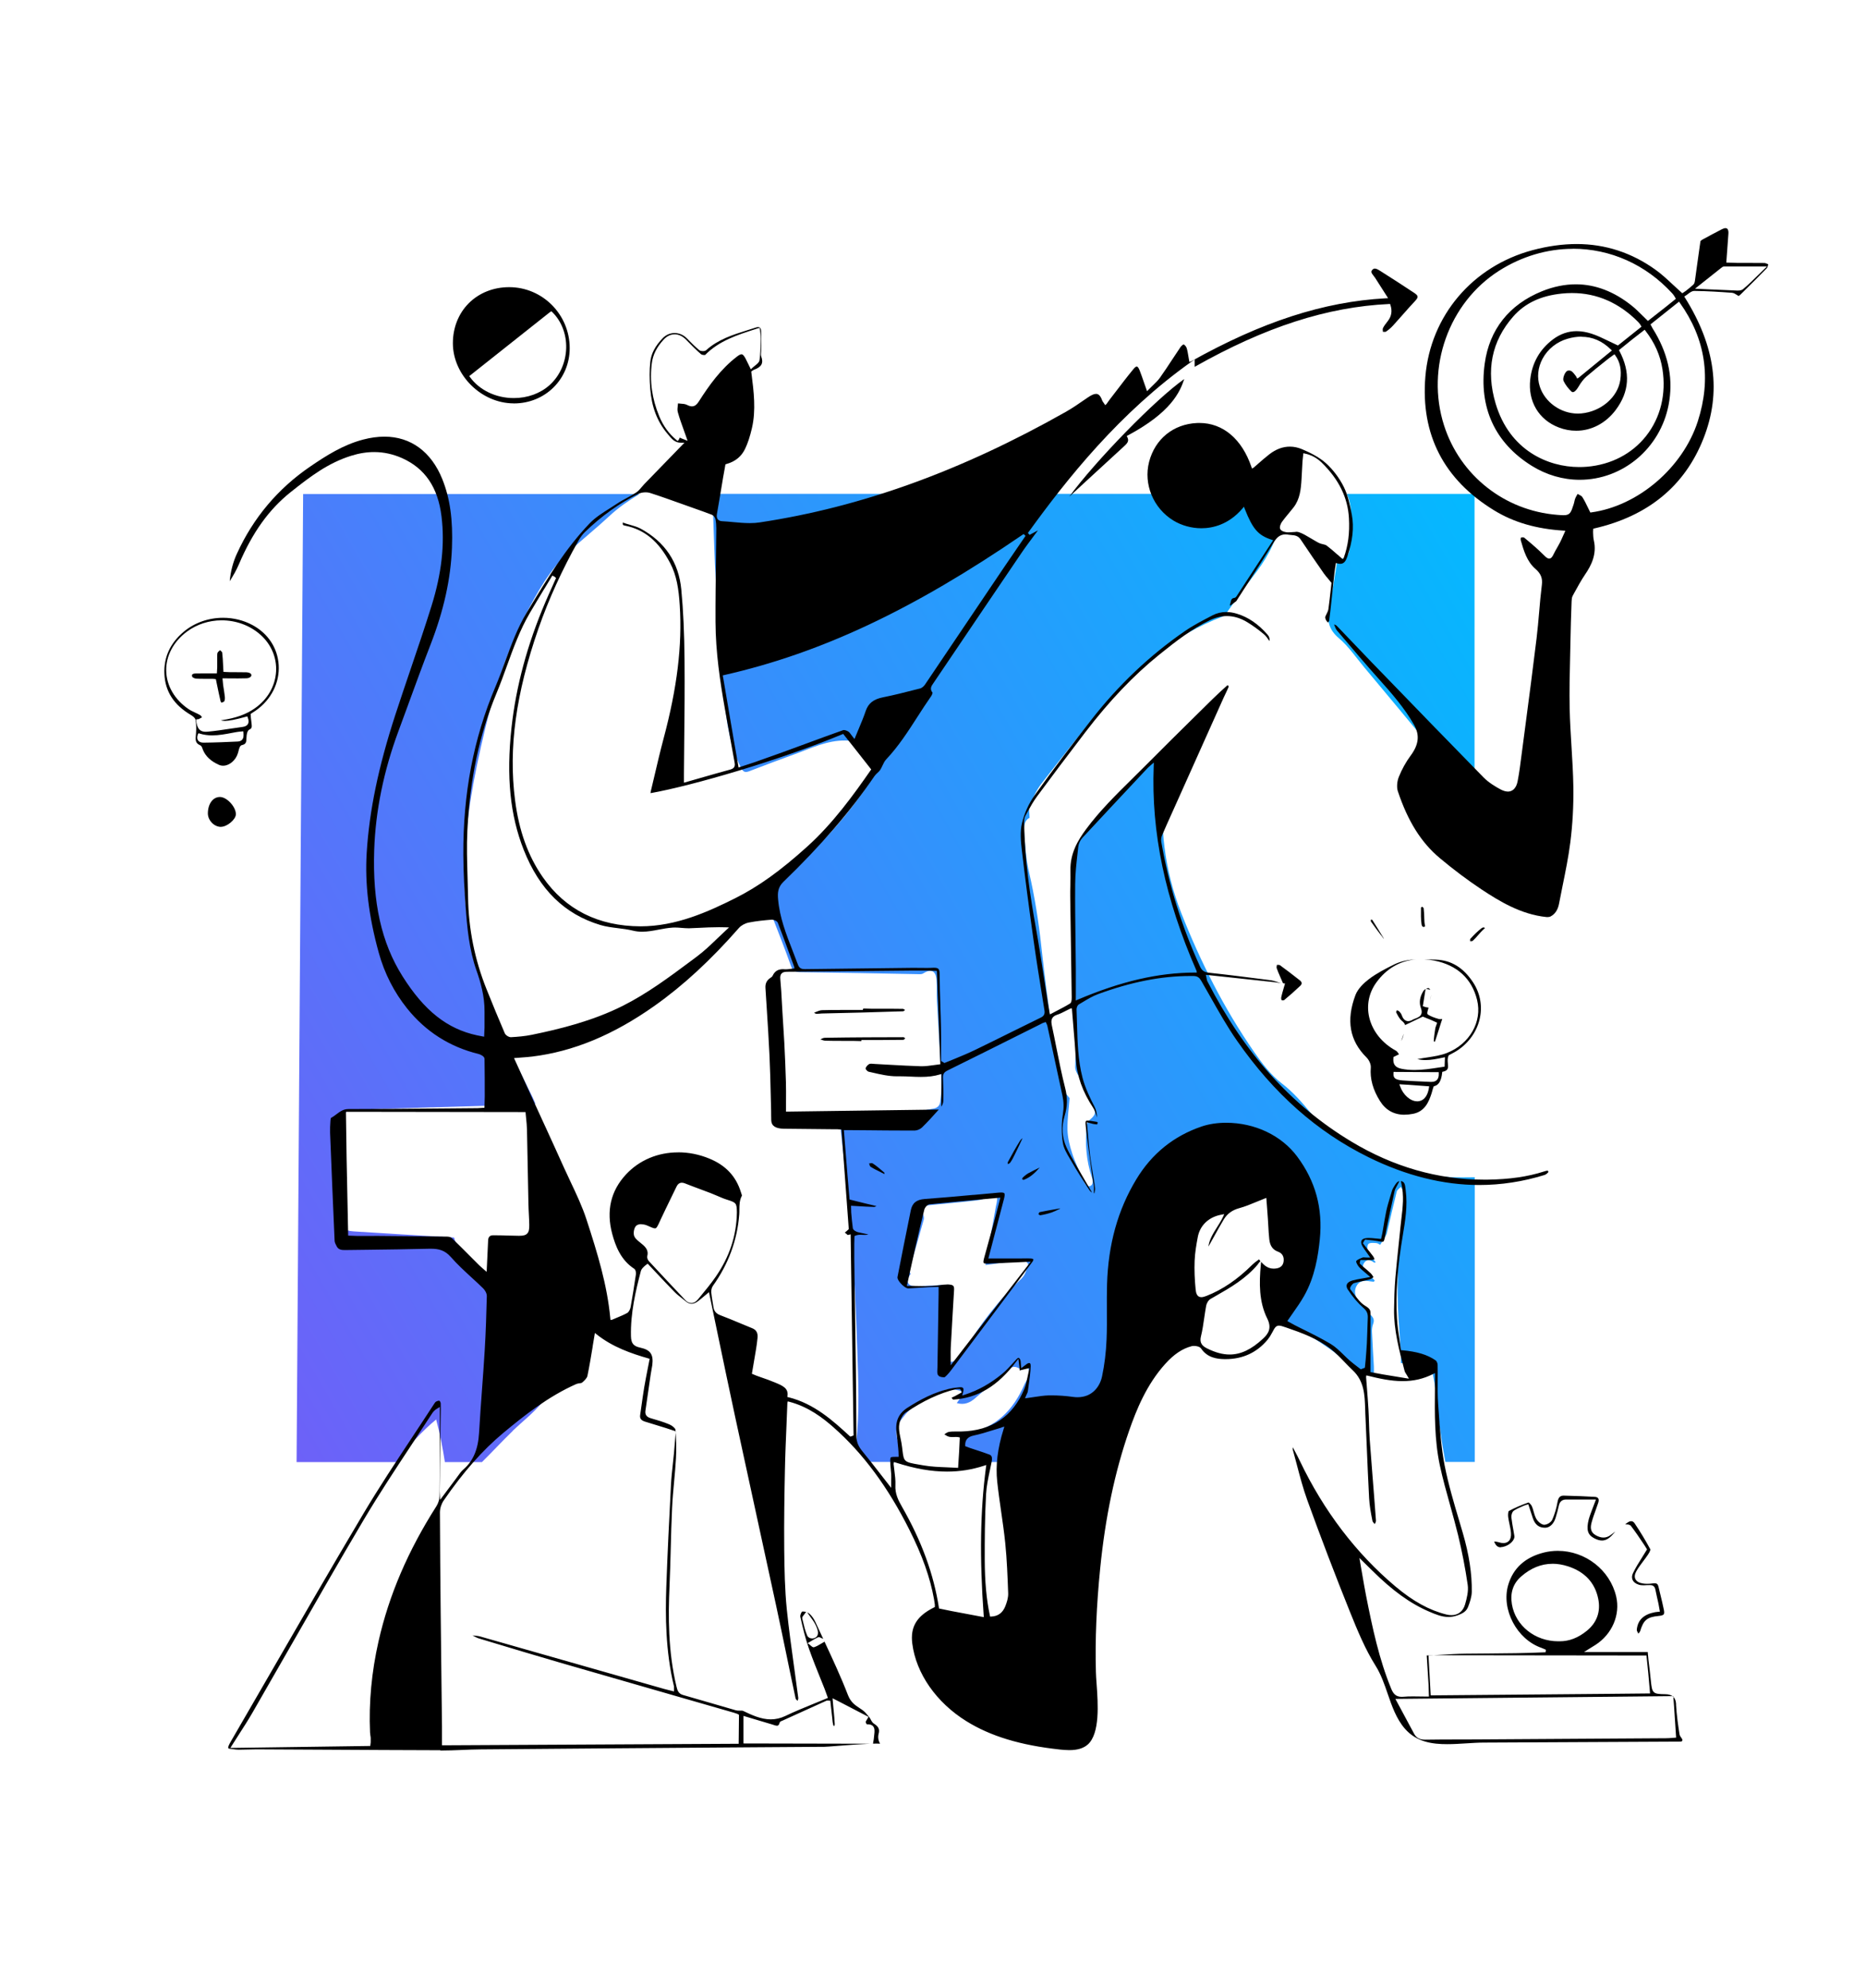 <?xml version="1.0" encoding="UTF-8"?><svg id="Layer_40" xmlns="http://www.w3.org/2000/svg" xmlns:xlink="http://www.w3.org/1999/xlink" viewBox="0 0 425.05 452.82"><defs><style>.cls-1{fill:none;}.cls-2{fill:url(#New_Gradient_Swatch_copy);}.cls-3{fill:url(#New_Gradient_Swatch_copy-3);}.cls-4{fill:url(#New_Gradient_Swatch_copy-2);}</style><linearGradient id="New_Gradient_Swatch_copy" x1="33.43" y1="312.7" x2="357.84" y2="125.41" gradientUnits="userSpaceOnUse"><stop offset="0" stop-color="#735cf8"/><stop offset="1" stop-color="#00bcff"/></linearGradient><linearGradient id="New_Gradient_Swatch_copy-2" x1="47.19" y1="336.54" x2="371.6" y2="149.24" xlink:href="#New_Gradient_Swatch_copy"/><linearGradient id="New_Gradient_Swatch_copy-3" x1="8.47" y1="269.46" x2="332.87" y2="82.16" xlink:href="#New_Gradient_Swatch_copy"/></defs><rect class="cls-1" y="0" width="425.05" height="452.82"/><path class="cls-2" d="m306.78,112.49c1.8,3.8.59,7.89.66,12.17.02,1.18-.49,2.27-1.74,2.61-.82.22-1.12.67-1.25,1.41-.54,3.28-.99,6.58-1.67,9.83-.58,2.77-.13,4.87,2.21,6.85,2.21,1.87,3.89,4.38,5.77,6.63,4.71,5.64,9.43,11.29,14.11,16.96.93,1.13,1.69,2.4,2.55,3.59.22.31.52.57.8.83,2.55,2.38,5.26,4.61,7.66,7.12v-68h-29.1Z"/><path class="cls-4" d="m335.88,268.12c-3.81.07-7.61.04-11.39-.64-2.2-.4-4.51-.64-6.54-1.49-3.58-1.51-6.99-3.41-10.44-5.19-3.47-1.79-6.39-4.26-8.88-7.26-2.03-2.45-4.08-4.82-6.67-6.81-2.48-1.9-4.49-4.56-6.3-7.17-6.83-9.85-12.21-20.5-16.59-31.64-3.85-9.8-5.01-19.99-3.93-30.46.24-2.29.26-4.61.39-7.13-.53.49-.9.82-1.26,1.18-3.57,3.52-7.07,7.13-10.74,10.55-2.78,2.59-5.26,5.4-7.16,8.66-.69,1.19-1.27,2.6-1.37,3.95-.29,3.83-.45,7.69-.4,11.53.11,9.25.4,18.51.54,27.76.05,3.02-.18,6.05-.22,9.08,0,.47.2.97.42,1.4.3.59.79,1.09,1.06,1.69.84,1.84,1.51,3.77,2.44,5.56.84,1.63.81,2.19-.57,3.31-.36.29-.69.83-.73,1.28-.4,4.04-.13,8.03,1.19,11.91.12.36.19.77.15,1.14-.08.78-.82,1.09-1.41.56-.31-.28-.52-.69-.69-1.08-.89-2.06-1.89-4.09-2.58-6.22-.56-1.7-1-3.52-1.04-5.3-.05-2.53.32-5.06.48-7.19-.63-.86-1.34-1.42-1.48-2.1-.87-4.1-1.77-8.2-2.38-12.34-.99-6.71-1.85-13.45-2.59-20.19-.62-5.68-1.5-11.3-2.8-16.87-.69-2.96-.88-6.06-1.11-9.11-.1-1.3.09-2.73,1.24-3.22,0-1.09-.26-2.08.05-2.83.73-1.74,1.53-3.53,2.68-5.01,4.75-6.11,9.51-12.21,14.51-18.12,7.33-8.66,15.9-15.76,26.67-19.87.3-.11.6-.35.78-.6,2.03-2.78,3.95-5.65,6.07-8.37,2.88-3.69,5.29-7.54,6.18-12.25.43-2.28,1.15-4.52,1.85-6.75h-140.55c2.11.52,4.15,1.34,6.47.82,1.63-.37,2.71.59,3.03,2.27.1.51.16,1.03.18,1.55.2,5.01.29,10.04.61,15.04.58,9.07,1.24,18.13,1.98,27.18.44,5.36,1.32,10.63,3.76,15.53.48.96.94,1.14,1.89.78,3.42-1.32,6.85-2.62,10.3-3.86,3.79-1.37,7.44-3.21,11.66-3.13,2.61.05,4.62.85,5.9,3.19.25.45.52.9.82,1.32.75,1.04.75,2.02.03,3.11-4.33,6.55-9.08,12.76-14.91,18.07-1.02.93-2.05,2.01-3.29,2.49-1.9.74-2.88,2.22-3.93,3.72-.47.67-.88,1.39-1.36,2.06-1.21,1.7-1.03,3.47-.32,5.29,1.55,3.99,3.12,7.96,4.56,11.99.4,1.12.87,1.49,2.07,1.51,9.13.11,18.25.31,27.38.47.24,0,.52-.05.72-.18,1.8-1.13,2.89-.6,3.02,1.53.1,1.55,0,3.12.09,4.67.33,6.22.74,12.43,1.04,18.65.07,1.45-.1,2.93-.28,4.38-.11.86-.62,1.42-1.61,1.58-3.01.48-5.99,1.22-9.02,1.57-4.08.48-8.19,1.35-12.38.01.03.36.05.57.07.78.94,8.86,2.06,17.71,2.76,26.59.66,8.49.96,17.02,1.26,25.54.25,7.22.56,14.45-.22,21.66-.04.39.23.88.49,1.21.81,1.04,1.64,2.06,2.46,3.09h6.83c.59-.85.38-1.63.17-2.55-.22-.97-.4-1.95-.65-2.91-.35-1.34-.19-2.63.62-3.71.85-1.13,1.72-2.37,2.87-3.12,2.3-1.52,4.73-2.88,7.23-4.02.93-.42,2.26-.18,3.36.02.9.16.94.88.42,1.6-.3.42-.59.84-.9,1.29,1.74.5,3.02-.11,4.13-1.06,2.36-2.02,4.66-4.12,7.01-6.17.86-.75,1.77-1.46,3.02-.68.15.09.45-.11.67-.09.51.03,1.29-.07,1.47.21.27.4.24,1.13.09,1.64-.21.68-.7,1.27-.99,1.93-2.51,5.78-6.47,9.85-12.89,11.08-.58.11-1.14.28-1.62.39,0,1.18.04,2.17-.01,3.17-.03.68.19.97.86,1.19,1.3.43,2.14.99,2.64,1.82h28.59c.99-3.81,1.98-7.63,2.98-11.44.55-2.08,1.36-4.1,2.23-6.07,2-4.55,4.1-9.05,6.16-13.58.9-1.97,1.61-4.04,2.71-5.89,2.1-3.53,3.25-7.33,3.81-11.35.15-1.07.41-2.12.6-3.19.8-4.5,2.56-8.5,5.92-11.73,4.14-3.99,9.63-4.25,14.07-.59,2.36,1.95,3.7,4.51,4.42,7.45,1.82,7.46.46,14.59-2.22,21.58-.34.88-.71,1.74-1.12,2.73.7.17,1.25.26,1.76.45,1.44.55,2.95.99,4.28,1.75,2.24,1.29,4.4,2.74,6.53,4.21,1.24.86,2.4,1.85,3.49,2.88,1.81,1.72,3.84,2.84,6.42,2.87,0-.64.03-1.24,0-1.83-.14-2.63-.32-5.27-.43-7.9-.03-.59.05-1.22.25-1.77.29-.79.19-1.33-.42-1.96-1.09-1.11-2.13-2.28-3.04-3.53-.75-1.03-.92-2.29-.17-3.42.7-1.04,1.81-1.03,2.93-.83.29.05.58.06.87.09.07-.09.15-.18.22-.27-.58-.59-1.15-1.18-1.74-1.76-.68-.67-1.36-1.4-.63-2.35.7-.91,1.53-.46,2.29.05.03.02.13-.05.28-.11-.58-.77-1.27-1.46-1.67-2.29-.25-.53-.32-1.47,0-1.85.29-.35,1.2-.26,1.82-.22.38.03.73.34.87.4.52-.84.97-1.52,1.37-2.23.14-.25.19-.56.26-.85.71-3.02,1.39-6.04,2.15-9.04.11-.42.62-.73.95-1.08.22.45.66.91.64,1.35-.12,2.63-.27,5.27-.55,7.89-.73,6.8-1.11,13.61-.65,20.45.18,2.76.39,5.51.55,8.27.05.8,0,1.6,0,2.17,1.41,0,2.96-.01,4.5,0,1.61.02,2.4.62,2.72,2.21.31,1.52.6,3.06.74,4.61.5,5.27,1.21,10.5,2.17,15.7h6.7v-64.85Zm-103.15,23.05c-5.24,4.82-9.43,10.45-13.16,16.46-.49.79-1.13,1.55-1.87,2.1-1.15.86-2.11.39-2.28-1.03-.07-.64.03-1.29.05-1.94.14-4.67.29-9.33.43-14.17-1.41.08-2.78.15-4.14.22-1.16.05-2.33.18-3.49.12-1.44-.07-1.9-1.11-1.14-2.34.1-.17.32-.42.26-.51-.61-1.09.08-2,.36-2.97.9-3.11,1.8-6.22,2.66-9.34.09-.33.04-.75-.09-1.08-.5-1.34-.09-2.06,1.36-2.21,3.39-.35,6.79-.62,10.17-1.02,1.2-.14,2.49-.18,3.35-1.35.18-.24.86-.35,1.16-.21.35.17.73.66.76,1.04.05.62-.16,1.27-.28,1.9-.77,4.34-1.54,8.67-2.36,13.27,2.52-.34,4.82-.65,7.12-.96.55-.07,1.16-.32,1.64-.17.42.13,1.05.83.97,1.07-.37,1.09-.7,2.38-1.5,3.11Z"/><path class="cls-3" d="m116.77,325.89c2.3-2.22,4.9-4.2,6.89-6.67,3.66-4.54,7.1-9.27,10.39-14.09,1.39-2.04,2.24-4.47,3.13-6.8.34-.89.33-2.06.1-3.01-3.16-13.11-8.12-25.62-12.87-38.2-.45-1.2-1.2-1.13-2.24-.85,0,.48-.01.95,0,1.41.16,5.54.31,11.07.48,16.61.04,1.16-.3,2.78.31,3.36.69.65,2.26.35,3.45.46.09,0,.17,0,.26,0,2.26.11,3.42,1.02,3.31,2.61-.1,1.5-1.35,2.25-3.52,2.18-1.52-.05-3.05-.38-4.54.45-.42.23-1.21-.15-1.82-.3-.32-.08-.6-.42-.92-.44-2.36-.15-4.73-.25-7.1-.36-.03.18-.06.35-.08.53.94,1.07,2.33-.01,3.45.19,0,.12.01.24.02.36-1.05.13-2.11.26-3.24.4.08.47.2.93.24,1.4.12,1.29.34,2.59.26,3.87-.1,1.46-1.62,2.34-2.56,1.49-.88-.8-2.14-1.23-2.76-2.09-1.47-2.04-3.25-3.92-3.98-6.55-.63-.04-1.31-.09-1.99-.13-6.95-.42-13.91-.81-20.86-1.27-2.28-.15-2.81-.77-2.76-3.02.14-6.53.31-13.06.43-19.6.01-.65-.17-1.33-.37-1.97-.34-1.08.71-2.89,1.83-2.96,2.54-.15,5.09-.29,7.63-.37,11.11-.34,22.23-.66,33.34-1,.38-.01.75-.08,1.29-.13-.25-.58-.43-1.05-.65-1.5-1.85-3.81-3.78-7.59-5.55-11.44-5.15-11.18-9.32-22.65-9.88-35.12-.43-9.79.73-19.42,2.74-28.99,2.45-11.67,5.39-23.15,10.86-33.86,2.81-5.5,5.77-10.87,10.38-15.09,2.93-2.69,6.05-5.17,8.95-7.88,2.09-1.96,4.42-3.54,6.84-5.01h-76.61c-.49,73.49-.99,146.99-1.49,220.48h22.77c2.76-3.69,5.74-7.01,9.02-9.71.85,3.19,1.5,6.44,1.99,9.71h8.44c2.29-2.25,4.47-4.63,6.99-7.07Z"/><path d="m352.56,208.87c-.12,0-.24,0-.35-.02-5.76-.6-10.67-3.59-14.83-6.35-3.08-2.05-6.25-4.42-9.4-7.06-4.24-3.54-7.28-8.38-9.56-15.21-.3-.89-.21-2.21.21-3.28.68-1.71,1.61-3.39,2.69-4.85,1.87-2.52,2.11-4.69.78-7.03-2.15-3.78-4.94-7-8.1-10.52-2.93-3.27-5.82-6.67-8.61-9.97l-.86-1.01c-.23-.27-.37-.66-.52-1.03-.04-.11-.08-.22-.13-.33.03.01.06.02.09.03.2.07.38.14.48.24,1.29,1.34,2.58,2.69,3.86,4.03,1.4,1.47,2.8,2.94,4.2,4.39l2.29,2.36c7.56,7.81,15.38,15.89,23.14,23.8,1.21,1.23,2.78,2.14,3.86,2.72.62.33,1.19.5,1.69.5.65,0,1.81-.31,2.21-2.38.38-1.94.63-3.92.87-5.83l.9-6.85c.81-6.15,1.73-13.13,2.54-19.82.24-1.97.41-3.96.58-5.89.18-2.14.37-4.27.63-6.34.19-1.48-.25-2.55-1.45-3.59-1.96-1.69-2.67-4.14-3.35-6.5-.06-.22-.01-.58.04-.66.04,0,.21-.05.4-.05s.29.05.31.06c1.58,1.31,3.11,2.61,4.51,4.01.47.47.81.78,1.2.78.49,0,.77-.49,1.05-1.08.22-.46.47-.9.73-1.34.22-.38.43-.75.63-1.14.26-.5.49-1.01.73-1.56l.55-1.22-.41-.03c-6.21-.39-11.33-1.88-15.76-4.58-11.52-7.03-16.81-17.29-15.72-30.48,1.15-13.86,10.74-25.17,24.44-28.82,3.47-.93,6.85-1.39,10.03-1.39,6.51,0,12.56,1.97,17.96,5.86,1.4,1,2.66,2.18,3.99,3.42.65.6,1.28,1.19,1.94,1.78l.17.15.8-.54c.55-.43,1.15-.91,1.71-1.42.27-.25.33-.67.38-1.01.15-1.04.28-2.01.41-2.98.27-1.97.54-3.94.83-5.9.01-.04.14-.2.54-.42,1.44-.79,2.89-1.56,4.34-2.31.32-.16.6-.25.83-.25.18,0,.32.05.43.17.18.2.27.59.23,1.09-.1,1.53-.22,3.05-.33,4.53l-.15,2.05,2.53.08h2.07c1.36,0,2.71,0,4.05.02.23,0,.51.12.78.24.04.02.09.04.13.06-.02.05-.03.11-.04.16-.07.28-.15.57-.29.72-1.7,1.76-3.48,3.52-5.19,5.21l-.75.74c-.16.16-.35.3-.49.39-.12-.09-.26-.17-.39-.25-.38-.24-.73-.46-1.13-.49-2.72-.2-5.63-.39-8.56-.42-.54,0-1.01.36-1.47.71-.2.15-.39.3-.58.41l-.25.15.15.24c6.97,11.13,8.36,21.63,4.23,32.1-4.25,10.8-12.63,17.69-24.9,20.49l-.2.05-.02.2c-.03.32-.03.57-.02.82.02.54.04,1.09.16,1.63.75,3.2-.65,5.82-1.96,7.74-.92,1.36-1.72,2.82-2.49,4.23l-.36.66c-.22.4-.23.89-.25,1.31l-.03.84c-.09,2.56-.18,5.12-.22,7.68-.03,1.4-.06,2.8-.09,4.2-.09,3.85-.19,7.78-.1,11.64.06,2.88.24,5.76.41,8.55.19,3.07.38,6.22.43,9.32.06,4.29-.17,8.53-.69,12.61-.42,3.31-1.1,6.66-1.76,9.89-.28,1.36-.55,2.73-.81,4.09-.27,1.42-.91,2.37-1.96,2.92-.15.08-.37.12-.65.12Zm5.7-152.2c-5.83,0-11.63,1.72-16.77,4.98-11.48,7.28-16.76,22.09-12.56,35.22,3.66,11.44,13.8,19.44,25.82,20.39.6.05,1.06.08,1.42.08,1.48,0,1.69-.63,2.29-2.49.07-.2.11-.41.16-.62.05-.24.11-.49.2-.72.13-.31.3-.61.48-.91.02-.04.04-.07.06-.11.07.04.15.08.22.12.34.17.7.35.85.59.48.74.87,1.56,1.25,2.35.16.34.32.67.49,1l.09.18.2-.03c10.65-1.44,20.85-10.16,24.27-20.72,3.15-9.75,1.77-18.84-4.1-27.04l-.17-.24-6.5,5.18.44.84c.25.41.46.74.65,1.07,3.13,5.42,4.12,10.8,3.03,16.45-1.91,9.87-10.42,17.03-20.25,17.03-3.8,0-7.58-1.1-10.92-3.18-8.38-5.22-12.09-13.27-10.71-23.29,1.06-7.75,5.57-13.44,13.04-16.47,2.6-1.05,5.2-1.58,7.71-1.58,4.44,0,8.75,1.65,12.81,4.92.83.67,1.6,1.44,2.35,2.18.39.39.74.73,1.09,1.07l.18.17,4.14-3.25,2.22-1.79-.38-.66c-.18-.25-.32-.44-.48-.61-5.99-6.53-14.03-10.13-22.64-10.13Zm-.19,10.07c-.75,0-1.51.04-2.28.12-4.8.48-8.43,2.19-11.1,5.23-4.92,5.6-6.26,12.27-4,19.84,3.18,10.65,11.91,14.44,19.02,14.44.59,0,1.19-.02,1.78-.07,5.49-.46,10.28-2.95,13.49-7.03,3.27-4.16,4.59-9.54,3.71-15.16-.5-3.19-1.77-6.06-3.89-8.79l-.17-.22-2.92,2.27-2.93,2.37.11.21c2.55,4.86,2.27,9.25-.86,13.43-2.25,3-5.52,4.72-8.99,4.72-1.34,0-2.68-.25-3.98-.75-4.57-1.75-7.06-5.96-6.49-10.97.43-3.75,2.16-6.8,5.15-9.07,1.65-1.25,3.48-1.89,5.42-1.89,1.08,0,2.23.2,3.41.58,1.31.43,2.58,1.04,3.91,1.69.66.32,1.28.62,1.93.92l.16.07,5.36-4.28-.34-.58c-.16-.2-.27-.34-.39-.46-4.34-4.39-9.42-6.62-15.1-6.62Zm2.17,9.93c-1.01,0-2.09.16-3.18.48-2.45.7-4.52,2.36-5.69,4.55-1.07,2-1.3,4.25-.63,6.32,1.14,3.57,4.78,6.17,8.65,6.17.26,0,.52-.01.78-.03,4.54-.41,8.37-3.71,8.92-7.68.31-2.28-.06-4.05-1.17-5.57l-.16-.22-.23.15c-.7.47-1.3.96-1.88,1.42-1.51,1.2-2.89,2.31-4.26,3.49-.65.56-1.25,1.33-1.83,2.33-.45.77-.93,1.23-1.29,1.23-.12,0-.23-.05-.34-.16-.73-.7-1.34-1.51-1.76-2.36-.13-.26-.12-.82.18-1.49.25-.54.56-.84.75-.88.11-.03.22-.04.32-.04.57,0,.93.48,1.33.99l.22.29c.06.08.11.18.12.2l.15.34.32-.15,7.61-6.23-.23-.22c-1.99-1.95-4.19-2.9-6.71-2.9Zm38.2-15.99c-1.96,0-3.84,0-5.71.01-.26,0-.47.17-.63.3-1.35,1.07-6,4.76-6,4.76l3.16.15c1.9.09,3.68.17,5.47.23l.38.02c.22.01.44.03.66.03.61,0,1.01-.1,1.29-.34,1.2-.99,2.29-2.08,3.45-3.22.44-.44.89-.88,1.36-1.33l.62-.6h-4.04Z"/><path d="m302.47,141.79c-.18-.21-.34-.4-.44-.6-.18-.36-.21-.69-.09-.87.09-.2.17-.35.24-.5.17-.34.37-.73.42-1.14.2-1.45.36-2.9.51-4.27l.18-1.66-.07-.09c-.22-.29-.41-.52-.6-.74-.38-.44-.73-.85-1.03-1.27-1.6-2.3-3.48-5.02-5.33-7.8-.59-.88-1.4-.94-2.11-1-.21-.02-.42-.03-.64-.07-.25-.05-.49-.07-.7-.07-1.3,0-2.04.77-2.75,1.93-1.95,3.18-4.01,6.37-6,9.46,0,0-1.59,2.46-2.35,3.65-.04.07-.06.11-.08.14-.46.35-.92.71-1.41,1.06-.03-.03-.05-.07-.08-.1.07-.2.12-.41.16-.6.14-.66.25-1,.87-1.08.28-.03.45-.29.57-.48,2.25-3.44,8.26-12.65,8.26-12.65l-.35-.12c-3.06-1-4.29-2.43-6.09-6.97l-.21-.54-.37.44c-3.17,3.68-6.81,4.45-9.31,4.46-2.26,0-4.53-.63-6.39-1.76-4.58-2.8-6.85-8.29-5.53-13.37,1.36-5.22,5.54-8.6,10.91-8.84.19,0,.37-.01.55-.01,5.35,0,9.67,3.64,11.84,9.99l.13.39.35-.18c.37-.31.67-.57.97-.84l.12-.11c.81-.71,1.65-1.44,2.55-2.14,1.48-1.14,3.04-1.72,4.64-1.72.94,0,1.88.2,2.81.6,1.69.72,3.83,1.74,5.45,3.21,1.59,1.45,3.02,3.34,4.02,5.35.96,1.93,1.43,4.17,1.83,6.31.54,2.91.2,6.06-1.04,9.63-.33.95-.73,1.59-1.59,1.59-.2,0-.43-.03-.68-.1l-.31-.08-.3,1.95-.67,6.28c-.17,1.67-.35,3.29-.56,4.89-.02.13-.17.31-.32.47Zm-7.3-20.68c.3,0,.53.03.73.1.88.31,1.72.81,2.53,1.3.39.23.75.45,1.11.65l.26.15c.27.16.55.32.86.44.21.08.45.14.68.19.33.08.64.15.85.31.81.61,1.57,1.27,2.37,1.98l.1.08c.3.26.6.52.91.79l.31.27.21-.33c1.01-2.81,1.37-5.66,1.18-9.04-.26-4.66-2.28-8.78-6.15-12.59-1.14-1.12-2.43-1.82-3.93-2.12l-.31-.06-.19,1.87-.21,3.85c-.14,2.51-.37,4.75-1.85,6.64-.35.45-.72.89-1.08,1.33-.52.62-1.04,1.25-1.52,1.91-.25.34-.67,1.2-.4,1.69.33.59,1.38.69,1.58.71.1,0,.2.01.3.01.29,0,.58-.03.87-.05.28-.02.54-.05.79-.05Z"/><path d="m116.97,91.87c-7.35-.04-13.8-6.45-13.81-13.7,0-3.53,1.28-6.77,3.62-9.11,2.36-2.36,5.63-3.66,9.2-3.66,7.6,0,13.79,6.23,13.79,13.89,0,7.06-5.58,12.59-12.71,12.59h-.09Zm8.4-20.86l-18.48,14.65.16.22c2.18,2.99,5.91,4.78,9.99,4.78,3.11,0,6-1.04,8.13-2.94,2.34-2.09,3.72-5.18,3.8-8.48.07-3.15-1.09-6.13-3.18-8.17l-.18-.17-.24.12Z"/><path d="m319.94,253.88c-2.42,0-4.3-1.05-5.59-3.11-1.62-2.58-2.31-5.08-2.1-7.62.07-.81-.45-1.79-.96-2.3-3.87-3.82-4.7-8.47-2.54-14.22.57-1.51,2-2.82,3.09-3.65,1.76-1.33,3.8-2.37,5.74-3.33,1.69-.83,3.43-1.08,5.03-1.15-3.69.28-6.82,2.1-9.12,5.29-1.67,2.32-2.24,5.12-1.61,7.87.72,3.15,2.94,5.93,6.1,7.64.23.12.43.42.62.7.03.04.05.07.08.11l-1.28.63v.16c-.15,1.47.4,2.22,1.83,2.51.94.19,1.91.28,2.97.28,1.83,0,3.67-.28,5.44-.55l1.42-.21.08-2.15-.55.11c-1.34.28-2.61.54-3.87.54-.68,0-1.31-.08-1.9-.24.15,0,.29-.02.43-.05.62-.12,1.25-.22,1.88-.31,1.5-.23,3.05-.46,4.46-1.02,5.19-2.05,8.08-7.13,6.87-12.07-1.18-4.83-4.54-7.93-9.7-8.96-.8-.16-1.59-.26-2.36-.3.61,0,1.22.03,1.83.05l.82.03c3.51.11,6.29,1.81,8.51,5.19,1.64,2.51,2.17,5.49,1.47,8.41-.74,3.1-2.83,5.83-5.72,7.48-.31.18-.63.34-.9.48l-.39.2-.04.08c-.29.59-.23,1.22-.18,1.78.09,1,.15,1.61-1.08,1.89l-.2.05-.02.2q-.27,2.69-1.77,3.04l-.15.04-.21.63c-.08.32-.16.62-.26.92-.64,2.01-1.56,4.2-4.24,4.72-.67.13-1.32.2-1.93.2Zm-1.01-6.46c.68,1.94,2.35,3.4,3.87,3.4.07,0,.14,0,.21,0,.93-.08,2.11-.69,2.49-3.11l.05-.3-4.72-.35-2.07-.12.17.49Zm-1.51-2.96c-.07,1.09.42,1.47,2.08,1.61,1.31.11,2.63.16,3.91.22.84.03,1.64.07,2.44.11.07,0,.14,0,.2,0,.57,0,.98-.15,1.27-.45.31-.33.45-.82.41-1.49v-.27s-10.29-.06-10.29-.06l-.02.33Z"/><path d="m214.91,313.67c-.23,0-.53-.05-.79-.14-.22-.07-.51-.37-.56-.58-.08-.34-.06-.73-.04-1.11,0-.16.02-.32.02-.48l.26-16.59c0-.27,0-.53,0-.84v-.85s-2.28.07-2.28.07c-1.56.11-3.09.21-4.62.29-.44,0-1.24-.56-1.86-1.3-.48-.58-.65-1.05-.61-1.25.89-4.61,1.83-9.29,2.75-13.82l.28-1.4c.34-1.68,1.29-2.46,3.19-2.6,3.71-.27,7.46-.61,11.08-.94h.15c1.9-.19,3.79-.36,5.69-.52.18-.02.33-.02.48-.02.38,0,.63.06.72.18.13.17.1.59-.08,1.28-.82,3.07-1.62,6.15-2.42,9.23l-1.13,4.33h6.99c.3,0,.6,0,.9-.01.33,0,.63-.01.93-.01s.59,0,.88.02c.25.01.52.14.57.21,0,.05-.07.32-.22.53-6.03,8.06-12.07,16.12-18.12,24.16-.59.79-1.15,1.54-1.83,2.11-.03.02-.13.06-.33.06Zm.82-21.14c.18,0,.37,0,.56.03.95.09,1.08.39,1.03,1.29-.26,4.35-.52,8.71-.75,13.06-.03.62-.03,1.24-.02,1.94v2.11s18.24-23.62,18.24-23.62l-3.47.17c-2.13.1-4.2.2-6.27.28h-.22c-.53,0-.7-.08-.76-.16-.07-.09-.11-.34.08-1.05.41-1.53.84-3.06,1.26-4.59.34-1.23.68-2.44,1-3.64.31-1.15.61-2.3.91-3.47l.55-2.12-3.57.33c-4.33.4-8.41.77-12.57,1.2-.5.05-1.06.71-1.19,1.22-.71,2.83-1.37,5.73-2.01,8.53l-.04.15c-.42,1.85-.83,3.7-1.24,5.58l-.68,3.09h.35c.75,0,1.41.02,2.06.03.62.02,1.24.03,1.84.03,1.03,0,1.87-.05,2.63-.14l.57-.08c.58-.08,1.12-.16,1.7-.16Z"/><path d="m50.83,174.39c-.34,0-.67-.07-.98-.21-1.81-.81-2.99-1.91-3.61-3.37-.03-.08-.06-.16-.09-.25-.11-.33-.24-.69-.56-.83-1.15-.48-1.07-1.3-.97-2.35.02-.17.03-.33.04-.5.07-1.09.04-2.04-.11-2.89-.06-.39-.43-.78-1.09-1.17-3.86-2.29-5.82-5.33-6.01-9.29-.18-3.78,1.28-7.01,4.35-9.61,2.46-2.08,5.66-3.22,9.02-3.22,2.34,0,4.64.56,6.64,1.63,3.58,1.91,5.78,5.23,6.02,9.12.25,4.01-1.68,7.88-5.18,10.35-.23.16-.47.32-.71.47l-.5.33.06.88c.05.49.11.96.17,1.43.1.74-.02,1.02-.51,1.25-.31.14-.52.56-.62,1.27-.03.21-.04.44-.05.66-.03.85-.04,1.39-1.04,1.61-.46.1-.62.74-.79,1.42-.03.13-.07.26-.1.37-.48,1.65-1.94,2.9-3.4,2.9Zm-5.75-7.16l-.02.06c-.2.57-.17,1.02.06,1.35.24.33.66.5,1.26.5,2.71-.03,5.34-.14,7.78-.26.45-.02.77-.16,1-.42.37-.42.34-1.06.29-1.63l-.03-.27-.27.02c-.84.05-1.6.2-2.34.34-1.46.28-2.97.56-4.46.56-1.03,0-1.96-.13-2.86-.41l-.26-.08-.15.24Zm.94-3.86c-.28.15-.5.28-.74.4-.03.01-.11.02-.18.03-.06,0-.12,0-.17.02l-.27.04.03.27c.18,1.52.63,2.53,2.19,2.53.13,0,.26,0,.41-.02,1.74-.16,3.48-.42,5.17-.68.97-.15,1.87-.28,2.78-.4.61-.08,1.01-.29,1.23-.65.22-.37.21-.87-.04-1.52l-.09-.24-.25.07c-2.48.68-3.9.96-4.87.96-.37,0-.67-.04-.93-.13.1-.01.21-.02.31-.04,3.15-.48,5.43-1.3,7.4-2.66,2.92-2.01,4.7-5.08,4.89-8.42.18-3.18-1.14-6.25-3.62-8.42-2.38-2.09-5.5-3.23-8.78-3.23-2.86,0-5.65.9-7.88,2.55-3.09,2.28-4.82,5.54-4.75,8.94.07,3.4,1.92,6.57,5.08,8.72.48.33,1.01.57,1.52.81.39.18.78.36,1.13.57.15.09.29.28.42.49,0,0,0,0,0,0Z"/><path d="m373.17,372c-.17-.3-.35-.61-.33-.83.2-2.2,1.57-3.51,4.17-4,.16-.03.32-.04.49-.06l.6-.06-.31-1.75c-.25-1.12-.5-2.21-.72-3.3-.18-.89-.77-1-1.26-1-.1,0-.21,0-.32.01h-.25c-.27.03-.55.04-.82.04-.47,0-.83-.04-1.13-.14-.69-.21-1.19-.6-1.41-1.1-.2-.46-.17-.99.1-1.54.59-1.23,1.31-2.38,2.08-3.6.36-.57.69-1.1,1.02-1.65l.09-.14-.08-.14c-.26-.45-.52-.84-.79-1.24-.83-1.24-1.78-2.65-2.8-3.98-.23-.29-.73-.34-1.02-.34-.06,0-.17,0-.3.02.14-.11.28-.22.41-.33.34-.27.67-.42.97-.42.31,0,.56.16.78.48,1.27,1.88,2.48,3.88,3.59,5.94.02.06-.03.43-.54,1.19-.33.5-.69.97-1.05,1.45-.58.77-1.16,1.54-1.62,2.37-.37.68-.44,1.28-.19,1.77.26.52.85.86,1.72.99.31.05.64.07.98.07.41,0,.85-.03,1.31-.1.12-.02.24-.03.34-.03.52,0,.77.22.9.79.13.57.27,1.14.41,1.71.29,1.18.58,2.39.82,3.57.1.51.09.84-.04,1.01-.14.19-.51.31-1.16.37-2.62.25-3.44.93-4.2,3.45-.06.19-.25.4-.44.59-.01-.02-.02-.04-.04-.06Zm-31.31-19.6c-.51,0-1.07-.17-1.51-1.32.01,0,.03,0,.04,0,.37.03.68.06.95.15.41.14.78.2,1.12.2.52,0,.94-.16,1.25-.49.37-.39.53-.99.47-1.78-.05-.71-.2-1.42-.34-2.06-.11-.51-.23-1.08-.3-1.64-.07-.59.04-1.22.14-1.32,1.3-.71,2.78-1.35,4.51-1.96.17.09.58.5.73.82.18.39.3.82.41,1.24.15.53.31,1.08.57,1.58.33.63,1.08,1.35,1.79,1.45h0c.75,0,1.65-.58,1.91-1.19.54-1.23.94-2.59,1.19-4.02.21-1.19.72-1.43,1.41-1.43l.68.02c2.09.06,4.25.12,6.38.26.39.02.66.14.79.34.15.22.15.59,0,1.03-.18.55-.37,1.09-.57,1.63-.31.86-.66,1.83-.92,2.79-.28,1.02-.4,2.17.87,2.91.66.39,1.26.57,1.82.57.59,0,1.15-.2,1.69-.62.33-.25.66-.5,1-.75-.03.04-.07.08-.1.12-.24.28-.45.52-.67.75-.76.8-1.48,1.17-2.26,1.17-.53,0-1.1-.17-1.76-.51-1.52-.79-1.85-1.96-1.25-4.32.13-.49.31-.99.49-1.47l.17-.46c.14-.39.28-.77.45-1.19l.53-1.39h-6.79c-.91,0-1.47.47-1.67,1.41-.19.9-.45,1.86-.76,2.84-.43,1.34-1.34,2.18-2.37,2.18-1.41,0-2.29-.7-2.79-2.18-.17-.51-1.03-3.15-1.03-3.15l-.26.06c-.4.1-.69.23-.98.35-.72.31-1.38.61-2.01,1-.45.28-.66,1.09-.61,1.54.11.96.28,1.96.44,2.83l.03.15c.07.41.14.83.21,1.24.16.98-1.1,2.21-2.58,2.52-.19.04-.37.06-.52.06Z"/><path d="m243.57,113.1c6-8.17,19.65-22.19,26.18-26.77-.98,3.01-3.07,7.62-12.85,12.84l-.25.13.13.25c.42.82.12,1.31-.66,2.02-2.9,2.66-5.79,5.32-8.69,7.99l-3.86,3.55Z"/><path d="m50.32,188.32c-.72,0-1.47-.33-2.04-.92-.6-.61-.94-1.41-.93-2.19.03-2.18,1.17-3.7,2.75-3.7.71,0,1.59.47,2.33,1.25.83.86,1.32,1.9,1.3,2.71-.04,1.19-2.01,2.84-3.41,2.84h0Z"/><path d="m229.58,265.14c-.03-.19-.05-.39,0-.48,1-1.88,1.92-3.49,2.81-4.92.12-.19.32-.36.54-.52l-.3.62c-.49,1.04-.97,2.08-1.48,3.1-.31.64-.64,1.3-1.05,1.86-.1.13-.3.23-.5.33Z"/><path d="m233.16,268.71c-.1,0-.28-.08-.32-.13-.01-.05.04-.3.11-.36.48-.47.92-.81,1.34-1.04.84-.45,1.69-.87,2.55-1.29-1.03,1.18-2.16,2.28-3.68,2.83Z"/><path d="m236.92,276.79c-.07-.02-.24-.16-.33-.24-.02-.02-.04-.03-.06-.05.01-.02.02-.05.04-.07.06-.12.16-.32.22-.36,1.21-.26,2.48-.48,3.71-.69l.95-.17.02.07c-.13.05-.26.12-.39.18-.49.24-.99.49-1.49.66-.88.3-1.78.52-2.66.66Z"/><path d="m334.88,214.34c0-.15-.03-.42.02-.49.91-1.01,1.71-1.78,2.52-2.41.17-.14.36-.22.52-.22.06,0,.2,0,.31.18l-.18.14c-.27.25-.5.46-.71.69-.22.23-.43.48-.64.72-.4.45-.8.92-1.25,1.32-.08.07-.35.08-.55.09-.01,0-.03,0-.04,0,0-.01,0-.02,0-.03Z"/><path d="m324.23,211.1c-.2,0-.37-.24-.42-.62-.17-1.17-.15-2.41-.13-3.6v-.18h0s.17-.11.25-.17c0,0,.02-.01.03-.02.01.01.03.02.04.03.09.08.27.23.29.3.08.66.1,1.34.13,2v.11c.02.36.03.71.05,1.07.02.26.07.51.12.78l.03.18c-.15.09-.29.14-.39.14Z"/><path d="m200.71,267c-.81-.39-1.64-.79-2.4-1.27-.13-.08-.24-.41-.32-.67,0-.03-.02-.06-.03-.08.02,0,.05,0,.07-.01.18-.03.36-.06.52-.06.12,0,.18.02.21.04.89.56,1.71,1.28,2.51,1.97l.18.16s.02.17.03.26c0,.02,0,.03,0,.05-.26-.13-.52-.25-.78-.38Z"/><path d="m314.57,212.99c-.73-.97-1.56-2.06-2.31-3.14-.03-.06,0-.29.03-.43.11.02.25.05.29.08.7,1.09,1.39,2.21,2.08,3.34l.56.92-.04.02-.6-.8Z"/><path d="m186.19,230.9c-.3,0-.54-.05-.73-.27.12-.04.23-.09.35-.14.48-.2.98-.41,1.44-.42,1.38-.04,2.76-.05,4.15-.05h5.13s.11-.33.11-.33l1.83.05h2.16c1.68,0,3.35,0,5.03.03.13,0,.33.14.5.26-.16.14-.34.29-.45.29-6.35.21-12.58.38-18.52.5-.16,0-.32.02-.48.04-.17.02-.35.03-.51.03Z"/><path d="m194.21,237.06h-2.28c-1.29,0-2.58,0-3.87-.04-.38,0-.79-.16-1.2-.31.37-.19.74-.36,1.06-.36,6.49-.11,12.96-.12,17.87-.13.09,0,.29.15.42.26,0,0,0,0,0,0-.12.12-.34.34-.43.34-1.71.03-3.42.04-5.13.04h-4.41s-.06.25-.06.25l-1.98-.05Z"/><path d="m326.8,237.31c-.08-.07-.18-.16-.21-.21.05-.92.2-1.91.34-2.83.04-.26.13-.51.23-.76.05-.12.09-.24.12-.35l.08-.24-1.43-.65-1.84-.74-3.97,1.9-.02.08c-.16-.52-.57-.86-.79-1.04-.56-.47-.96-1.27-1.31-1.97,0-.04.1-.25.16-.37,0-.02.03-.05.03-.05.21.07.4.14.51.25.28.27.51.61.62.93.38,1.08,1,1.31,1.45,1.31.32,0,.66-.11,1.02-.33.17-.1.38-.18.61-.27.75-.29,1.88-.72,1.27-2.37-.46-1.24-.27-2.59.56-3.9.11-.18.33-.35.56-.48l-.1.26-.59,3.68.67.22.64.11c-.03.12-.07.25-.11.38-.19.65-.31,1.03.01,1.23.62.38,1.36.67,2.38.96.13.04.28.05.44.05.13,0,.26-.01.4-.03-.08.21-.15.43-.22.64l-.55,1.74c-.27.85-.54,1.7-.82,2.54-.03.1-.09.2-.16.31Zm-7.63-.22c.21-.56.41-1.11.59-1.66-.12.58-.29,1.15-.59,1.66Zm6.59-9.21l.24-1.37c-.05.46-.14.92-.24,1.37Zm-.93-2.68c.2-.1.41-.17.57-.17.09,0,.27.19.41.4l-.98-.23Z"/><path d="m50.42,160.03s-.17-.25-.2-.42c-.26-1.11-.49-2.22-.74-3.42l-.31-1.51-.2-.03c-.32-.04-.6-.05-.89-.05h-1.48c-.63.01-1.27,0-1.91-.04-.39-.02-.87-.31-.91-.43-.05-.16-.09-.37,0-.5.11-.15.42-.25.85-.25.6,0,1.2-.01,1.81-.01h2.96s.08-1.38.08-1.38c0-.83,0-1.51,0-2.19v-.3c0-.31-.01-.62.08-.84.08-.18.3-.36.5-.52.02-.02.05-.04.07-.06.03.03.06.05.09.08.15.14.38.34.39.45.12.95.16,1.91.21,2.92.02.4.08,1.49.08,1.49l1.65.07h1.34c.73,0,1.46,0,2.2.02.36.01.83.12,1.02.32.15.16.19.33.12.5-.13.31-.55.53-1.04.55-.65.02-1.3.03-1.97.03l-3.54-.02.15,1.56c.15.95.28,1.73.37,2.51.06.5.02.89-.11,1.15-.06.11-.38.28-.66.3Z"/><path d="m100.35,398.61c-8.8-.02-17.59-.07-26.39-.12l-15.52-.08c-.68,0-1.36.02-2.04.04-.7.02-1.36.04-2.03.04-.44,0-.83-.05-1.21-.11-.25-.03-.5-.07-.75-.09-.21-.02-.36-.07-.4-.14-.03-.04-.07-.18.08-.58.12-.3.29-.6.46-.89l.05-.09c2.89-4.98,5.77-9.97,8.66-14.96,7.03-12.17,14.29-24.75,21.59-37.02,3.48-5.84,7.29-11.6,10.98-17.18,1.66-2.51,3.32-5.02,4.96-7.55.18-.29.36-.56.55-.67.16-.09.43-.2.65-.2.06,0,.09,0,.11.02.09.04.28.36.29.58.03.84.02,1.7,0,2.54l-.02.95-.23,16.49c0,.17,0,.33.03.58l.09,1.42,1.64-2.2c.66-.89,1.28-1.72,1.9-2.54.16-.21.31-.42.46-.63.39-.55.79-1.12,1.28-1.54,2.26-1.96,3.37-4.55,3.59-8.4.19-3.33.44-6.74.66-9.76.22-2.99.44-5.99.62-8.99.26-4.21.38-8.41.48-12.32.02-.65-.42-1.38-.83-1.78-.85-.83-1.72-1.64-2.6-2.44-1.64-1.51-3.3-3.03-4.74-4.68-1.39-1.59-2.82-1.91-4.55-1.91h-.37c-4.79.12-9.66.18-14.36.24l-4.87.06c-.75,0-1.47-.06-1.87-.84-.25-.47-.46-.88-.48-1.25-.37-8.21-.7-16.42-1.03-24.63-.03-.84.02-1.7.07-2.53l.02-.28c.02-.37.09-.54.12-.57.43-.22.86-.54,1.24-.83.81-.61,1.58-1.18,2.7-1.18,7.5,0,15.12-.08,22.48-.14l6.99-.06c.26,0,.51-.02.81-.05l.73-.05.07-2.53c0-2.82,0-5.73-.05-8.62-.01-.58-1.02-1.02-1.37-1.1-6.55-1.6-12.02-5.08-16.25-10.35-3-3.74-5.18-8.02-6.48-12.74-2.28-8.24-3.17-15.66-2.74-22.7.59-9.61,2.67-19.6,6.52-31.44,1.15-3.53,2.38-7.14,3.46-10.33,1.63-4.8,3.29-9.68,4.8-14.52,2.3-7.38,3.04-14.04,2.26-20.37-.81-6.58-3.75-10.91-8.98-13.25-2.05-.91-4.18-1.38-6.35-1.38-1.7,0-3.47.28-5.27.85-5.16,1.62-9.13,4.58-13.78,8.29-4.93,3.94-8.67,9.15-11.76,16.4-.58,1.36-1.33,2.66-2.1,3.87.21-2.25.74-4.31,1.63-6.25,3.72-8.16,9.34-14.84,16.7-19.86,3.6-2.46,7.51-4.96,12.08-6.15,1.68-.44,3.31-.66,4.84-.66,5.98,0,10.65,3.43,13.16,9.64,1.77,4.39,2.45,9.22,2.21,15.67-.27,7.07-1.86,14.27-4.86,22.01-1.74,4.47-3.45,9.17-4.97,13.32l-.19.53c-.72,1.97-1.44,3.94-2.17,5.9-3.36,9.06-5.22,18.16-5.52,27.05-.4,12,1.64,21.14,6.44,28.76,4.95,7.87,10.2,12.02,17,13.47.24.05.49.1.77.15l.83.16.09-2.09c0-1.23,0-2.39,0-3.56.05-3.61-.96-6.95-1.84-9.45-1.66-4.7-2.12-9.68-2.49-14.79-.22-3.14-.48-7.28-.5-11.5-.07-13.96,2.31-26.48,7.29-38.26.8-1.89,1.51-3.85,2.21-5.74,1.39-3.8,2.83-7.72,4.96-11.24l.58-.96c4.03-6.66,8.2-13.54,13.68-19.27,1.33-1.4,3.07-2.49,4.74-3.54.58-.37,1.13-.71,1.66-1.07.67-.45,1.4-.84,2.11-1.22.71-.39,1.45-.79,2.14-1.25.5-.33.89-.79,1.26-1.24.18-.22.36-.43.55-.63,1.98-2.05,9.19-9.47,9.19-9.47h-.82c-1.37,0-2.08-.87-2.84-1.79l-.25-.3c-2.29-2.73-3.55-6.04-3.88-10.14-.18-2.29-.19-4.29,0-6.12.18-1.89,1.11-3.67,2.82-5.44.74-.77,1.7-1.19,2.72-1.19,1.06,0,2.08.45,2.87,1.28,1.05,1.1,1.9,1.91,2.74,2.61.26.21.66.23.83.23.2,0,.57-.03.79-.24,2.69-2.43,6.09-3.5,9.38-4.53.64-.2,1.28-.4,1.92-.61.18-.06.35-.09.49-.09.45,0,.68.32.7.95.03,1.03.02,2.07.01,3.1v1.39c0,.12-.02.24-.03.35-.03.3-.06.62.05.93.54,1.5.06,2.37-1.65,2.99-.16.06-.28.15-.39.24l-.11.08-.14.1.06.46c.52,4.09,1.05,8.31.1,12.42-.45,1.93-.94,3.42-1.55,4.7q-1.23,2.57-4.06,3.41l-.42.13-.55,3.07c-.46,2.77-.91,5.5-1.39,8.24-.09.53-.03.93.2,1.22.21.27.54.41.99.43.83.04,1.68.12,2.52.2,1.25.12,2.53.23,3.78.23.83,0,1.57-.05,2.26-.16,23.1-3.48,45.91-11.71,69.72-25.18,1.5-.85,2.94-1.84,4.33-2.81l.69-.47c.79-.54,1.4-.81,1.86-.81.37,0,.92.15,1.39,1.47.06.18.17.32.28.48.06.08.12.16.19.27l.23.35.29-.26.27-.38c.15-.21.26-.37.37-.52.51-.66,1.01-1.32,1.52-1.98,1.25-1.64,2.64-3.46,4.03-5.14.39-.47.62-.52.7-.52.21,0,.45.32.66.87.34.88.65,1.76.99,2.76l.7,1.99.39-.4c.3-.31.59-.59.88-.87.63-.6,1.21-1.16,1.68-1.82.97-1.36,1.92-2.81,2.76-4.09.65-.99,1.28-1.95,1.93-2.9.19-.27.58-.57.7-.58.21.08.57.47.68.82.18.57.28,1.19.39,1.85.05.34.1.63.16.93l.07.39.36-.11c16.16-9.04,30.22-13.6,44.32-14.38l.59-.03-1.21-1.89c-.61-.95-1.18-1.84-1.75-2.74-.1-.16-.22-.32-.35-.47-.51-.65-.67-.94-.28-1.36.18-.19.36-.28.57-.28.38,0,.84.29,1.23.54l.1.06c2.79,1.76,5.31,3.4,7.72,5,.43.29.66.54.68.78.03.25-.15.56-.56,1-.97,1.03-1.93,2.11-2.85,3.16-.71.81-1.43,1.61-2.15,2.41-.53.58-1.09,1.06-1.67,1.43-.03.02-.09.04-.24.04-.11,0-.22-.01-.33-.02h-.1s0-.09-.01-.13c-.03-.26-.05-.53.02-.69.24-.51.61-.98.97-1.44l.15-.2c.85-1.09,1.04-2.29.58-3.67l-.07-.2h-.21c-14.13.67-28.22,5.22-44.31,14.31,0-.04,0-.08,0-.13,0-.13,0-.26,0-.46v-1.09s-.55.39-.55.39c-16.54,11.66-28.62,26.94-37.3,38.95l-.13.18.38.43,1.91-1.02c-.24.32-.48.64-.72.96-1.12,1.5-2.16,2.88-3.13,4.32-5.53,8.14-11.04,16.29-16.54,24.44l-3.5,5.18c-.35.5-.84,1.19-.11,2.08,0,.05-.12.46-.29.72-1.09,1.56-2.14,3.18-3.15,4.75-2.14,3.33-4.34,6.75-7.1,9.67-.41.43-.66.97-.9,1.49-.16.34-.32.68-.52.98-.15.23-.37.43-.59.63-.23.21-.48.45-.68.73-5.44,7.99-12.23,15.87-20.76,24.1-1.31,1.27-1.32,2.6-1.2,3.98.35,4.13,1.84,7.95,3.28,11.64.42,1.08.84,2.16,1.24,3.24.34.93.99,1.01,1.58,1.01h.15c8.09-.1,16.18-.2,24.27-.29h.45c.46,0,.92,0,1.38.01.5,0,.95.01,1.4.01.53,0,1.06,0,1.58-.04.09,0,.17,0,.25,0,.93,0,1.21.31,1.21,1.37.01,2.42.1,4.94.17,7.16v.22c.06,1.56.11,3.12.14,4.69.04,1.8.03,3.64.02,5.26,0,.79,0,2.52,0,2.52l.76.47.13-.05c.74-.29,1.43-.57,2.12-.86,1.59-.66,3.18-1.31,4.7-2.05,2.8-1.35,5.59-2.73,8.38-4.12l.1-.05c2.17-1.08,4.34-2.15,6.52-3.21.74-.36.97-.83.84-1.66l-.4-2.46c-.68-4.21-1.45-8.97-2.09-13.54-1.08-7.65-1.95-14.37-2.67-20.54-.23-1.93-.43-4.14.04-6.08.55-2.26,1.56-4.49,2.83-6.28,4.5-6.31,9.09-12.28,12.99-17.29,6.11-7.85,13.24-14.62,21.21-20.12,1.95-1.35,4.12-2.47,6.22-3.56l.14-.08c.97-.5,2.02-.76,3.13-.76.78,0,1.59.13,2.41.38,2.6.78,4.89,2.35,7.02,4.79.43.49.5.96.43,1.45-.02-.02-.03-.05-.05-.07-.36-.53-.73-1.07-1.22-1.49-1.25-1.05-2.53-1.98-3.82-2.76-1.52-.92-3.07-1.38-4.61-1.38-1.27,0-2.57.32-3.86.94-4.13,1.99-7.66,4.72-11.52,7.83-5.86,4.72-11.4,10.54-16.94,17.78-4.11,5.37-7.7,10.15-10.99,14.61-.82,1.12-1.5,2.35-2.16,3.55l-.45.82c-.24.43-.26.97-.26,1.4.08,8.59,1.39,16.94,2.65,23.98.71,3.95,1.33,7.98,1.93,11.89l.02.14c.29,1.85.57,3.67.86,5.5.06.35.12.69.19,1.12l.21,1.17,1.54-.81c1.06-.55,2.06-1.07,3.02-1.66.3-.18.43-.62.41-1.47-.05-3.57-.1-7.14-.16-10.71-.06-4.04-.12-8.08-.18-12.13-.01-.91,0-1.82.03-2.73.02-1.01.05-2.15.02-3.25-.1-3.92,1.73-6.95,3.54-9.39,3.1-4.19,6.85-7.89,10.48-11.47.98-.96,1.95-1.93,2.92-2.9,4.01-4.04,8.13-8.11,12.12-12.04l3.27-3.22c1.14-1.13,2.34-2.21,3.35-3.12.02-.01.12-.04.23-.04.06.04.13.27.12.34-.2.5-.44.99-.67,1.48-.16.32-.31.64-.45.95-3.58,7.99-7.16,15.98-10.74,23.97l-1.26,2.8c-.69,1.54-1.39,3.09-2.05,4.64-.18.43-.25.97-.17,1.43,1.68,9.77,4.66,19.34,8.85,28.46.41.89.95,1.26,1.99,1.37,4.24.45,8.55,1,12.72,1.54l1.52.2c.35.05.71.16,1.12.3.22.07.46.15.73.23l.35.1-1.55-.22-15.58-1.67.09.39c.06.28.09.43.11.55.04.22.07.37.15.52,8.37,16.34,19.1,28.28,32.82,36.53,9.56,5.75,19.71,8.66,30.15,8.66.28,0,.56,0,.84,0,5.03-.07,9.13-.66,12.88-1.86.32-.1.56-.18.74-.18.11,0,.21,0,.25.3-.04.11-.5.56-.85.67-4.92,1.52-9.93,2.29-14.9,2.29-8.22,0-16.71-2.13-25.21-6.32-11.76-5.8-21.56-14.48-29.96-26.53-2.21-3.17-4.14-6.59-6.01-9.9-.71-1.25-1.42-2.51-2.14-3.75-.4-.69-.82-1.09-1.77-1.1-.26,0-.52,0-.78,0-6.56,0-13.42,1.35-20.97,4.13-1.2.44-2.33,1.12-3.41,1.77-.34.21-.64.38-.94.56-.35.2-.56.77-.54,1.18.05,1.14.08,2.28.11,3.42.11,4,.22,8.13,1.25,12.1.61,2.37,1.74,4.66,2.74,6.62.42.81.54,1.63.56,2.46-.04-.12-.08-.25-.11-.37-.21-.68-.39-1.29-.74-1.81-2.44-3.69-3.74-7.33-3.97-11.14-.15-2.54-.36-5-.58-7.61,0,0-.21-2.49-.29-3.56l-.03-.41-.38.09-.08.04c-.33.16-.64.32-.94.47-.68.35-1.3.67-1.94.87-1.36.44-1.47,1.31-1.22,2.48.36,1.66.69,3.33,1.02,5,.61,3.06,1.23,6.17,2,9.19.57,2.24.54,4.22-.12,6.4-.73,2.45-.59,4.9.41,7.09.54,1.18,1.19,2.32,1.82,3.43l.14.25c.82,1.43,1.65,2.85,2.48,4.27l1.41,2.41c-.23-.14-.43-.3-.55-.48-1.66-2.51-2.99-4.63-4.17-6.68l-.34-.57c-.69-1.17-1.41-2.38-1.6-3.62-.33-2.17-.33-4.43.01-6.55.24-1.46.2-2.82-.12-4.28,0,0-2.59-12-3.42-15.82-.03-.15-.09-.28-.16-.41l-.21-.45-.71.25c-.3.16-.55.28-.79.41l-4.13,2.06c-5.57,2.79-11.14,5.57-16.73,8.32-.8.39-1.08.85-1.04,1.68.07,1.58.12,3.44.07,5.3-.01.41-.2.91-.46,1.26l.06-7.44-.37.11c-1.35.4-2.67.56-4.35.56-.77,0-1.54-.03-2.3-.07-.78-.04-1.55-.07-2.31-.07-.18,0-.85,0-.85,0-1.88,0-3.73-.43-5.52-.84l-.93-.21c-.25-.06-.67-.55-.67-.71.04-.36.46-.83.8-1.02.11-.06.27-.09.49-.09.16,0,.33.01.49.03.12.01.24.02.35.03,1.14.06,2.29.12,3.44.19,2.31.13,4.7.26,7.05.33h.23c.85,0,1.68-.12,2.56-.24.46-.07.9-.13,1.35-.18l.26-.03-.78-21.27-2.08-.07h-1.64c-.64,0-1.28,0-1.91,0l-8.98.09c-6.5.07-13,.14-19.5.18-.65,0-1.03.13-1.28.41-.26.28-.34.69-.27,1.36.17,1.75.27,3.59.35,5.21.04.76.08,1.52.13,2.28.05.81.1,1.61.15,2.42.1,1.48.19,2.95.27,4.43.13,2.72.29,5.89.37,9.03.04,1.47.03,2.93.02,4.34v2.37s34.8-.47,34.8-.47c-1.42,1.62-2.65,2.93-3.81,4.07-.41.4-1.11.7-1.64.71-.74,0-1.48,0-2.22,0-2.85,0-5.71-.03-8.56-.06l-4.01-.03h-1.38s.82,10.26.82,10.26l.48,5.54,3.58.89,2.54.6s-.01,0-.02.01c-.19.1-.38.19-.52.19-1.17-.03-2.33-.1-3.56-.17l-1.69-.1.04,1.52c.1,1.17.2,2.37.37,3.57.07.51.84.86,1.2.94.34.08.69.15,1.04.22.44.09.88.18,1.31.29-.24.08-.5.1-.79.1-.16,0-.31,0-.47-.01-.19,0-.36-.02-.53-.02-.34,0-.78.03-1.22.22l-.16.07-.05,1.75c0,1.12,0,2.26,0,3.4.05,3.34.1,6.68.15,10.02.15,9.89.31,20.11.33,30.2,0,1.67.52,2.61,1.46,3.76,1.42,1.73,2.79,3.5,4.13,5.22l2.34,3v-1.67c.02-.49.02-.97,0-1.45-.02-.35-.05-.7-.09-1.05-.04-.41-.08-.78-.1-1.14-.04-.85-.06-1.46.09-1.61.13-.14.61-.15,1.23-.15h.56s0-.28,0-.28c0-.61-.04-1.15-.09-1.67-.11-1.14-.22-2.28-.37-3.41-.36-2.7.42-4.51,2.53-5.85,2.59-1.65,6.08-3.64,10.14-4.42.29-.06.59-.09.89-.12.22-.02.42-.04.63-.07.14-.02.26-.03.38-.03.43,0,.53.14.57.18.08.1.18.39-.02,1.09l-.17.62.62-.2c3.02-.97,5.81-2.53,8.52-4.77.85-.7,1.61-1.53,2.34-2.34.32-.35.62-.69.93-1.01.16-.17.31-.26.41-.26.13,0,.28.17.41.46.09.19.1.45.12.76,0,.18.02.35.04.52l.07.6.69-.52c.16-.12.28-.21.41-.31.26-.21.51-.33.7-.33.11,0,.16.04.19.07.11.11.16.34.15.64-.05,1.53-.28,3.07-.49,4.57l-.16,1.13c-.03.24-.15.49-.26.72-.06.12-.11.24-.16.35l-.22.55.58-.07c.48-.06.96-.13,1.45-.21,1.16-.18,2.3-.35,3.42-.38.22,0,.44,0,.66,0,1.56,0,3.19.12,4.84.35.34.05.68.07,1.01.07,3.37,0,5.09-2.44,5.58-4.73.56-2.65.91-5.47,1.03-8.4.1-2.28.08-4.58.07-6.81,0-1.89-.02-3.85.04-5.79.27-9.1,2.45-16.92,6.66-23.89,3.53-5.85,8.55-9.9,14.92-12.05,1.63-.55,3.55-.84,5.54-.84,6.55,0,12.6,2.88,16.19,7.69,4.18,5.61,5.87,11.79,5.15,18.89-.38,3.72-1.12,8.54-3.58,12.87-.77,1.37-1.68,2.65-2.55,3.89-.39.55-.75,1.07-1.09,1.57l-.17.25.26.15c.95.56,1.9,1.03,2.82,1.49,2.26,1.11,4.58,2.26,6.77,3.56,1.07.64,2.02,1.56,2.93,2.45.49.48.98.96,1.49,1.4.52.45,1.06.86,1.6,1.28.25.19.86.66.86.66l.93-.36.18-1.8c.1-1.24.2-2.47.27-3.71.05-.96.08-1.93.11-2.9v-.11c.03-.94.06-1.89.1-2.83.05-1-.22-1.6-1.03-2.31-1.22-1.06-2.39-2.44-3.5-4.12-.2-.3-.4-.74-.24-1.17.15-.41.6-.73,1.28-.92.69-.19,1.42-.32,2.19-.45.37-.06.75-.13,1.16-.21l.69-.13-.53-.47c-.24-.22-.48-.42-.72-.61-.51-.43-.97-.82-1.35-1.27-.4-.49-.65-1.12-.59-1.25.16-.3.73-.54,1.18-.72l.28-.12s.1-.03.24-.03c.1,0,.2,0,.32.02.16.01.33.02.51.02h.67s-.7-1-.85-1.21c-.35-.48-.64-.89-.9-1.32-.32-.53-.4-1.01-.23-1.34.21-.41.77-.54,1.19-.57.15-.01.31-.02.46-.02.53,0,1.07.06,1.6.11.34.03.65.07.96.09l.23.02.06-.23c.18-.68.28-1.33.38-1.9.22-1.38.46-2.8.75-4.19.24-1.13.59-2.29.9-3.31.13-.42.25-.85.38-1.27.07-.25.16-.46.26-.63l.2-.34c.36-.61.7-1.19,1.25-1.3l-.19.39c-.13.26-.26.49-.37.7-.25.44-.44.79-.53,1.19-.72,3.25-1.48,6.71-2.13,10.1-.26,1.39-.35,1.44-.7,1.44-.23,0-.56-.06-1.01-.15-.63-.13-1.26-.19-1.88-.25-.28-.03-.55-.05-.83-.09l-.17-.02-.28.42-.21.42.74.97c.54.67,1.08,1.33,1.59,2.01.13.17.21.41.3.64,0,.01,0,.02.01.03-.21.07-.42.15-.61.16-.32.02-.64.02-.97.02h-1.64s-.17.77-.17.77l.85.78c.55.46,1.16.98,1.71,1.5.2.19.37.47.52.73.02.04.05.08.07.12-.04.03-.08.05-.11.08-.25.18-.51.36-.77.43-.53.15-1.08.26-1.62.38-.62.13-1.27.27-1.91.46-.41.12-.81.78-.89,1.04l-.02.06v.1s.03.19.03.19l.05.06c.24.3.47.61.7.92.82,1.1,1.62,2.19,2.71,2.84.98.59,1.16.97,1.16,1.72v13.34s2.78.52,2.78.52l5.97.98-.37-.64c-.13-.22-.24-.4-.33-.54-.13-.21-.22-.35-.26-.48l-.09-.33c-1.18-4.47-2.4-9.08-2.34-13.8.03-2,.08-4.62.3-7.22.22-2.56.5-5.18.74-7.5.15-1.44.31-2.89.45-4.33.06-.57.12-1.14.19-1.71.31-2.53.62-5.12-.03-7.98l-.11-.48s.06,0,.09.02c.75.14.87.76.98,1.75l.04.38c.47,3.48-.14,7.07-.62,9.95-1.27,7.5-1.71,13.6-1.37,19.18.1,1.64.34,3.27.58,4.86.11.72.21,1.43.3,2.14l.03.23.23.02c3.47.31,5.76,1,7.67,2.31.25.17.44.67.45.99.03,1.13.02,2.27.01,3.4-.01,1.81-.03,3.69.11,5.54l.13,1.81c.28,4.01.56,8.15,1.34,12.14.84,4.28,2.1,8.54,3.33,12.66,0,0,.58,1.96.81,2.75,1.44,4.93,2.11,9.32,2.05,13.42-.02,1.15-.43,2.35-.82,3.38-.4,1.08-1.23,1.56-2.53,2.01-.65.23-1.29.34-1.96.34-1.54,0-2.96-.61-4.33-1.19-4.36-1.86-8.39-4.77-13.08-9.42-.43-.43-2.11-2.07-2.11-2.07l-.77-.76.65,3.75c.28,1.63.55,3.18.85,4.74,1.52,7.67,2.99,14.57,5.74,21.28.46,1.12,1.04,1.86,2.41,1.86.12,0,.25,0,.38-.02.64-.06,1.33-.08,2.18-.08.55,0,1.11.01,1.66.02.56.01,1.12.02,1.68.02h.29l-.09-2.73-.41-6.63c.88,0,1.8-.06,2.68-.12,2.17-.14,4.22-.27,6.29-.29,1.62-.02,3.23-.03,4.85-.04,4.25-.03,8.65-.06,13.02-.27h.22s.1-.57.1-.57l-.44-.2c-.19-.09-.38-.17-.58-.24-5.61-1.93-9.22-8.76-7.58-14.34,1.13-3.83,3.87-6.31,8.15-7.38,1.02-.25,2.07-.38,3.13-.38,6.3,0,11.9,4.37,13.31,10.39.98,4.16-.92,8.6-4.73,11.04-.28.18-.56.35-.92.57l-1.67,1.04h14.51l.17,1.85c.2,1.6.39,3.15.54,4.7.29,2.88.45,3.02,3.32,3.06q2.3.03,2.42,2.19v.26c.14,2.38.48,4.71.79,6.68.05.3.22.54.38.76.26.36.4.54.11.88h-.05c-.21.01-.41.02-.61.03l-44.4.22c-1.33,0-2.71.1-4.05.18-1.43.09-2.89.18-4.29.18-3.27,0-6.98-.42-9.68-3.56-1.93-2.24-2.92-5.11-3.88-7.89-.75-2.19-1.53-4.44-2.76-6.4-2.33-3.71-4.05-7.82-5.9-12.43-3.29-8.18-6.54-16.68-9.65-25.27-.96-2.65-1.69-5.43-2.4-8.12l-.04-.16c-.28-1.08-.57-2.15-.87-3.22-.04-.16-.03-.35-.02-.58h0c.13.23.27.49.41.75.42.78.83,1.56,1.21,2.36,5.46,11.41,12.78,21.02,21.76,28.59,4.04,3.4,7.73,5.43,11.62,6.4.39.1.78.15,1.14.15,1.55,0,2.66-.87,3.12-2.45.4-1.39.81-3,.6-4.46-.55-3.79-1.29-7.6-2.19-11.32-.55-2.26-1.19-4.54-1.8-6.75-.84-3.01-1.7-6.08-2.36-9.15-1.23-5.77-1.17-11.78-1.11-17.59v-1.46c.02-.31.01-1.96.01-1.96l-.5.25c-2.12,1.07-4.37,1.59-6.88,1.59-2.73,0-5.5-.63-7.88-1.22l-.38-.09-.06.37.18,2.35c.13,1.7.27,3.36.36,5.02.06,1.01.09,2.03.12,3.04.04,1.19.08,2.54.17,3.83.2,2.79.42,5.57.64,8.35l.04.47c.25,3.21.51,6.43.74,9.65.02.22-.13.51-.27.79,0,0,0,0-.01-.01-.24-.25-.48-.5-.52-.73-.35-1.75-.67-3.47-.76-5.2-.21-3.95-.38-7.91-.54-11.86-.1-2.44-.21-4.88-.32-7.31-.02-.39-.03-.79-.04-1.19-.1-3.09-.2-6.28-2.86-8.76-.64-.6-1.25-1.24-1.85-1.86-1-1.04-2.02-2.11-3.17-3-2.98-2.32-6.49-3.61-10.11-4.85-.82-.28-1.26-.43-1.64-.43-.72,0-1,.54-1.56,1.6-.33.64-.67,1.16-1.03,1.6-2.44,2.94-5.66,4.43-9.58,4.43h-.18c-1.76-.02-3.97-.31-5.38-2.41-.3-.44-1.06-.6-1.62-.6-.22,0-.42.02-.58.07-2.11.56-4.02,1.85-5.99,4.04-4.22,4.68-6.54,10.36-8.25,15.3-3.23,9.34-5.38,19.54-6.55,31.18-.86,8.55-1.18,16.31-.98,23.72.02.76.08,1.69.16,2.71.32,4.47.79,11.23-2,13.75-.96.86-2.34,1.29-4.22,1.29-.82,0-1.65-.08-2.19-.14-8.99-.98-15.75-3.03-21.27-6.46-6.84-4.25-11.45-10.86-12.31-17.67-.48-3.81,1.01-6.28,4.98-8.24l.16-.08v-.53c-.05-.38-.11-.83-.19-1.27-.89-4.93-2.67-9.95-5.6-15.78-4.91-9.77-10.55-17.4-17.26-23.32-2.41-2.13-5.74-4.72-10.11-5.85l-.34-.09-.09.33c-.05,1.39-.11,2.68-.16,3.97l-.03.81c-.15,3.59-.3,6.98-.37,10.47-.11,5.3-.22,11.58-.16,18.05.05,4.66.13,9.21.59,13.76.45,4.39,1.07,8.83,1.66,13.12l.04.27c.31,2.25.62,4.51.91,6.76.02.19-.07.44-.17.67-.2-.2-.41-.4-.44-.57-.74-3.43-1.45-6.86-2.16-10.3l-.07-.34c-.75-3.62-1.5-7.23-2.28-10.84-1.45-6.74-2.92-13.47-4.39-20.21-1.63-7.46-3.25-14.9-4.85-22.35-1.37-6.35-2.69-12.71-4.02-19.07l-1.96-9.4-1.09.91c-.49.41-.94.8-1.43,1.16-.5.38-.99.57-1.44.57s-.89-.18-1.32-.55c-.31-.26-.62-.51-.94-.75-.57-.44-1.13-.88-1.62-1.38-1.45-1.48-2.87-2.99-4.25-4.46l-1.86-1.98-.2.13c-.23.15-.38.29-.54.43-.33.31-.7.65-.82,1.09-1.16,4.41-2.39,9.57-2.26,14.87.04,1.61.57,2.26,2.1,2.59,2.34.5,3.06,1.54,2.76,3.97-.05.39-.12.78-.2,1.17-.06.33-.13.66-.17.99-.18,1.22-.35,2.44-.53,3.66-.22,1.53-.44,3.04-.66,4.54-.14.92.25,1.47,1.22,1.75,1.42.41,2.88.83,4.26,1.42.65.28,1.32.87,1.35,1.18.2,2.18.24,4.38.12,6.54-.1,1.77-.26,3.54-.42,5.25-.18,1.99-.37,4-.46,5.99-.15,3.1-.23,6.25-.31,9.29-.08,2.81-.15,5.72-.28,8.6-.3,6.76-.34,14.76,1.57,22.77.2.83.4,1.68,1.51,1.99,2.04.58,4.08,1.17,6.12,1.77l.1.03c1.94.57,3.88,1.13,5.83,1.69.23.07.48.07.66.07h.47c.18,0,.39,0,.54.08,1.88.9,4.01,1.91,6.26,1.91,1.16,0,2.26-.26,3.37-.79,2.06-.99,4.16-1.84,6.38-2.75,1-.41,2-.82,3.02-1.24l.24-.1-.08-.25c-.42-1.24-.88-2.38-1.33-3.48-1.05-2.6-2.02-5-2.89-7.47-.82-2.32-1.39-4.69-1.98-7.31-.05-.21.1-.7.29-1,.07-.1.12-.15.13-.16.05,0,.14-.01.23-.01.22,0,.47.04.7.12l-.19.18-.05.08c-.11.17-.22.31-.32.43-.24.3-.41.52-.34.8l.14.58c.26,1.09.53,2.23.98,3.28.18.41.61.67,1.13.67s1.15-.29,1.29-.93c.16-.74-.23-1.62-.58-2.31-.3-.58-.68-1.09-1.11-1.68-.19-.26-.4-.54-.6-.84l-.13-.18c.18.08.35.17.48.28.68.57,1.14,1.38,1.41,1.96.57,1.23,1.14,2.47,1.72,3.7.02.03.03.07.05.1-.17-.07-.31-.14-.43-.2-.25-.12-.42-.2-.6-.2h-.03l-.13.03c-.53.24-.99.51-1.43.78l-.95.56.43.31c.07.05.15.12.23.2.26.23.49.43.75.43.63-.2,1.06-.46,1.6-.78.23-.14.47-.28.75-.44l.1-.06c1.86,3.99,3.76,8.07,5.36,12.22.62,1.58,1.64,2.26,2.64,2.92.21.14.42.28.63.43.52.37.96.9,1.39,1.42l.17.2c.13.15.24.36.34.55.18.34.39.73.75.95,1.02.63,1.32,1.27,1.04,2.29-.23.88-.02,1.62.32,2.25-.2-.01-.43-.02-.7-.02s-.57,0-.9.01l.17-.99c.04-.43.08-.77.12-1.1.09-.73.13-1.42-.28-1.88-.26-.29-.64-.43-1.17-.43-.08,0-.16,0-.25,0-.13-.15-.25-.41-.25-.5,0-.13.12-.33.25-.53.09-.14.17-.27.25-.42l.13-.25-6.76-3.51-1.42-.72.15,1.73.11,1.15c.1,1.04.2,2.07.24,3.08,0,.1-.08.26-.17.41-.09-.12-.16-.22-.19-.33-.1-.37-.14-.78-.18-1.17l-.04-.42c-.11-.92-.41-3.66-.41-3.66l-.03-.23-.56-.05c-.17.01-.26.02-.36.06-3.33,1.51-6.66,3.02-9.99,4.53l-.12.05c-.18.07-.44.16-.51.42-.19.68-.47.68-.61.68-.22,0-.51-.09-.78-.19-.12-.04-.23-.08-.35-.11-1.38-.4-2.76-.82-4.2-1.25l-2.3-.69v6.28l28.93.06c-2.18.09-5.14.31-7.43.49-1.54.12-2.69.21-3.04.21l-16.44.11c-20.64.15-41.28.3-61.93.48-1.43.01-2.86.07-4.25.13-1.57.06-3.18.13-4.77.13h-.16Zm-.7-77.86c-.68.4-1.01.82-1.26,1.21-1.59,2.45-3.2,4.89-4.81,7.33-3.61,5.47-7.31,11.09-10.69,16.78-5.7,9.61-11.32,19.44-16.76,28.95-2.87,5.02-5.74,10.04-8.63,15.05-.98,1.69-2.01,3.3-3.11,5-.55.85-1.06,1.65-1.58,2.48l-.34.54,31.87-.45.1-.83c0-.38,0-.67,0-.97-.01-.22-.04-.43-.08-.64-.03-.21-.06-.42-.07-.64-.3-6.78.35-13.75,1.93-20.74,2.38-10.53,6.7-20.61,13.19-30.79.42-.66.68-1.48.69-2.21.06-4.37.07-8.73.08-13.1v-7.28s-.51.31-.51.31Zm35.36-14.11c-.36,2.19-.74,4.46-1.2,6.71-.11.55-.75,1.14-1.21,1.53-.11.1-.35.13-.59.16-.24.03-.5.07-.74.17-6.41,2.84-11.93,7.23-16.61,11.12-4.76,3.97-9.08,8.86-13.59,15.4-.53.77-.86,1.8-.86,2.7.02,7.59.1,15.3.17,22.77l.03,2.54c.05,4.75.11,9.5.16,14.25l.11,9.23c0,.78,0,1.56,0,2.38v1.89s67.58-.35,67.58-.35l.07-6.61-.46-.23c-.27-.09-.53-.18-.79-.26l-12.45-3.58c-9.07-2.61-18.14-5.21-27.21-7.84-5.48-1.59-11.04-3.27-16.42-4.89l-1.92-.58c-.38-.11-.75-.32-1.11-.51-.1-.05-.2-.11-.3-.16v-.02c.13.02.27.04.4.05.46.04.93.08,1.36.21,10.27,2.92,20.54,5.85,30.8,8.78l11.01,3.14c.41.12.82.22,1.24.32l1.05.26v-.36c0-.2,0-.29,0-.37,0-.18.01-.33-.02-.48-1.94-8.02-1.95-16.21-1.74-22.45.27-7.8.67-15.73,1.07-23.4.08-1.57.25-3.11.41-4.6.09-.84.18-1.67.26-2.5.1-1.06.18-2.13.27-3.19l.15-1.89-2.26-.75c-1.64-.5-3.19-.98-4.75-1.46-.89-.28-1.22-.73-1.1-1.52.11-.74.21-1.49.32-2.24.19-1.35.38-2.69.6-4.03.24-1.43.53-2.86.81-4.31l.43-2.21-.25-.07c-3.99-1.14-8.17-2.6-11.76-5.44l-.46-.37-.51,3.05Zm182.84,80.28l1.52,2.83c.94,1.75,1.84,3.44,2.75,5.12.49.92,1.28,1.34,2.47,1.34,2.62-.04,5.15-.05,7.68-.05,1.34,0,2.64,0,3.94-.01,14.45-.09,28.9-.17,43.35-.27.43,0,.86-.04,1.31-.07l.93-.07-.47-7.11-.18-2.34-63.3.63Zm8.04-.8l40.85-.35,9.12-.09-.41-4.67-.41-3.97-49.65-.06.5,9.14Zm27.74-29.97c-2.55,0-4.96.98-7.15,2.91-1.82,1.6-2.52,3.72-2.09,6.3.82,4.89,5.26,8.44,10.55,8.44.11,0,.23,0,.35,0,2.17,0,4.19-.78,6.18-2.4,2.29-1.86,3.18-4.38,2.58-7.3-.75-3.65-3.07-6.13-6.88-7.37-1.21-.39-2.4-.59-3.55-.59Zm-150.08-22.8v.1c.05.49.12.99.18,1.49.14,1.09.28,2.22.23,3.31-.1,1.95.64,3.42,1.55,5,4.44,7.77,7.17,15.26,8.36,22.89l.03.19,2.82.58,7.38,1.39-.03-.37c-.95-13.16-.79-23.85.52-33.73l.07-.55-.52.17c-2.75.89-5.5,1.33-8.41,1.33-3.6,0-7.32-.65-11.71-2.06l-.41-.13-.05.4Zm24.6-8.23c-.62.18-1.25.38-1.87.57-1.46.46-2.97.93-4.48,1.25-1.37.29-1.98,1.01-1.94,2.24v.18s.18.07.18.07c.6.25,1.15.43,1.69.6,1.25.41,2.44.8,3.62,1.24.41.15.76.45.55,1.55-.12.65-.26,1.31-.4,1.96l-.03.12c-.38,1.77-.76,3.6-.86,5.43-.29,5.28-.31,10.51-.3,14.92.02,5,.39,9.04,1.17,12.69l.05.23h.24c1.54-.05,2.63-.84,3.23-2.36.32-.81.68-1.88.65-2.9-.14-3.79-.28-7.71-.67-11.5-.25-2.43-.6-4.85-.94-7.2-.32-2.23-.65-4.53-.89-6.8-.39-3.65.08-7.54,1.44-11.88l.19-.62-.62.18Zm-10.08-8.78c-.13,0-.24.01-.34.04-3.72.91-7.46,2.66-11.42,5.34-.41.28-.77.75-1.1,1.45-.7,1.49-.39,2.94-.09,4.35.08.4.15.72.21,1.04.13.77.2,1.39.26,1.9.29,2.43.43,2.55,3.84,3.12l1,.17c1.72.3,3.5.36,5.21.43.78.03,1.55.06,2.32.11l.28.02.24-3.75.15-3.17-.23-.06c-.17-.04-.34-.06-.53-.06-.09,0-.17,0-.26,0-.21.01-.43.02-.65.02-.31,0-.55-.02-.77-.07-.34-.08-.7-.3-1.04-.52-.01,0-.03-.02-.04-.03.01,0,.03-.02.04-.03.32-.23.66-.46.97-.52.49-.09,1-.1,1.44-.1h.98s.37,0,.37,0c6.99-.16,11.84-3.43,14.42-9.71.39-.94.58-1.95.77-2.92.08-.44.17-.86.27-1.27l.14-.56-2.25.56-.04-.71-.25-1.95-.52.68c-4.18,5.54-8.75,8.28-14.36,8.62l-.34-.43.77-.36,1.57-.87-.22-.53-.05-.06-.21-.17s-.24,0-.3,0c-.09,0-.18-.01-.26-.01Zm-63.59-53.9c2.41,0,4.81.48,7.13,1.44,3.69,1.52,6.03,4.01,7.15,7.61l.08.24c.06.17.18.51.15.61-.56,1.03-.56,2.11-.57,3.14,0,.37,0,.74-.03,1.11-.44,5.84-2.46,11.31-5.99,16.25-.28.39-.43,1-.38,1.54.07.75.2,1.51.32,2.24.07.38.13.74.18,1.1.14.9.61,1.46,1.53,1.81,1.58.6,3.17,1.26,4.7,1.9.88.37,1.74.73,2.61,1.08.91.37,1.29,1.05,1.2,2.13-.08.93-.22,1.83-.35,2.67-.21,1.32-.44,2.63-.66,3.91l-.28,1.65.2.09c.62.28,1.19.48,1.74.67,1.22.42,2.36.82,3.46,1.29,1.58.67,2.95,1.24,2.71,2.99l-.04.25.25.06c5.9,1.46,10.19,5.39,13.97,8.86l.12.11.45-.14.3-.14-.67-45.79-.66.16-.66-.57.3-.23.6-.54-1.67-22.68-1.01-.08h-1.35s-2.93-.03-2.93-.03c-2.61-.02-5.23-.04-7.84-.08-1.89-.03-2.82-.66-2.86-1.91-.01-.37-.01-.74-.02-1.12,0-.36,0-.71-.01-1.07-.03-1.24-.06-2.48-.09-3.71-.07-2.94-.14-5.93-.28-8.87-.17-3.67-.41-7.38-.64-10.98-.1-1.47-.19-2.95-.28-4.42-.06-1.02.31-1.75,1.16-2.3.17-.11.39-.26.49-.49.47-1,1.21-1.47,2.35-1.47.12,0,.24,0,.37.02.09,0,.18.01.27.01.32,0,.66-.04,1-.09.19-.03.39-.05.59-.07l.37-.03-.04-.35-.89-2.42c-.96-2.63-1.87-5.11-2.84-7.62-.17-.44-.92-.73-1.36-.73-1.71.14-3.51.31-5.27.66-.85.17-1.73.65-2.23,1.22-6.42,7.33-12.72,13.14-19.27,17.77-9.34,6.6-18.44,10.38-27.83,11.53-.75.09-1.5.15-2.33.21l-1.81.14,4.59,10.08,2.36,5.15c1.47,3.2,2.94,6.41,4.38,9.62.48,1.06.97,2.11,1.47,3.16l.07.15c1.32,2.79,2.69,5.68,3.65,8.64,2.54,7.8,4.7,14.87,5.41,22.46l.04.39.37-.06,1.01-.43c.79-.33,1.62-.67,2.39-1.09.44-.23.73-.88.82-1.38.41-2.27.8-4.69,1.2-7.41.06-.39-.03-1.07-.41-1.32-3.08-2-4.28-5.3-4.99-7.95-1.39-5.23-.33-9.79,3.16-13.53,3.01-3.23,7.22-5.01,11.85-5.01Zm132.1,25.45c-2.79,3.34-6.33,5.37-9.75,7.32l-1.08.62c-.52.3-.9,1.01-1,1.54-.17.92-.3,1.84-.44,2.77-.2,1.4-.41,2.84-.75,4.22-.41,1.68.53,2.31,1.44,2.76,1.85.92,3.52,1.37,5.1,1.37,2.55,0,4.98-1.16,7.64-3.65,1.13-1.05,2.02-2.33.93-4.53-1.92-3.85-1.85-8.13-1.48-12.18l.07-.76c.74.87,1.61,1.56,2.87,1.56.1,0,.2,0,.3-.01.44-.04,1.77-.15,1.96-1.64.14-1.08-.31-1.87-1.29-2.22-1.18-.43-1.81-1.32-1.97-2.8-.12-1.02-.17-2.07-.23-3.09-.03-.59-.06-1.13-.1-1.68-.06-.86-.12-1.73-.19-2.59l-.16-2.08-.36.14c-.68.26-1.26.5-1.83.74-1.39.58-2.66,1.1-3.98,1.46-1.59.43-2.75,1.28-3.54,2.6-.79,1.31-1.53,2.66-2.26,3.97-.38.69-.74,1.35-1.11,1.99-.03.06-.07.12-.11.18.21-1.62,1.11-3.04,1.98-4.42.45-.71.96-1.52,1.35-2.35l.28-.61-.66.12c-2.86.52-4.87,2.42-5.37,5.09-.33,1.75-.65,3.6-.72,5.43-.08,2.05,0,4.23.23,6.5.08.82.3,1.77,1.3,1.77.3,0,.66-.09,1.13-.27,3.68-1.43,7.13-3.78,10.53-7.17.33-.33.74-.63,1.13-.91.12-.08.23-.17.35-.26.1.13.21.27.31.4l-.56.66Zm-140.47-9.09c-.31,0-.75.05-1.08.27-.54.37-.78,1.5-.63,2.22.14.67.8,1.2,1.34,1.63,1.16.93,2.07,1.66,1.7,3.15-.09.37.11.87.35,1.14,2.76,2.98,5.53,5.94,8.32,8.89.42.45.89.67,1.37.67.54,0,1.05-.28,1.49-.82l.46-.56c1.2-1.45,2.45-2.96,3.55-4.54,3.2-4.6,4.79-9.42,4.87-14.74-.03-2.12-.18-2.22-2.17-2.86l-.16-.05c-.73-.23-1.45-.55-2.15-.85-.49-.21-.95-.41-1.42-.59-.81-.31-1.62-.61-2.44-.92-1.16-.43-2.32-.86-3.47-1.32-.27-.11-.51-.16-.73-.16-.7,0-1.05.55-1.25.97-.46.97-.94,1.94-1.41,2.91-.76,1.56-1.52,3.12-2.25,4.69l-.05.12c-.6,1.3-.8,1.71-1.15,1.71-.32,0-.86-.24-1.69-.61l-.14-.06c-.36-.16-.83-.26-1.27-.26Zm-60.87,2.67c5.56.05,11.12.09,16.67.17.34,0,.81.13,1.04.36,1.43,1.38,2.84,2.79,4.24,4.2l1.98,1.98c.21.21.44.41.71.64l.97.84.13-2.73c.08-1.55.15-3.01.21-4.46.03-.72.4-1.12,1.03-1.13.26,0,.51,0,.77,0,.96,0,1.92.03,2.88.06.79.02,1.54.04,2.29.05h.11c.94,0,1.46-.14,1.81-.5.37-.37.5-.93.48-1.99-.01-.78-.05-1.57-.09-2.35-.04-.87-.09-1.66-.1-2.44-.05-2.41-.09-4.82-.14-7.23-.06-3.21-.12-6.42-.19-9.63-.02-.9-.11-1.79-.2-2.65-.04-.38-.08-.76-.11-1.13l-.02-.26-40.91-.06.15,10.5.36,17.7,1.94.07h1.43c.58,0,2.55.01,2.55.01Zm38.78-147.43c-1.11,1.84-2.22,3.67-3.31,5.53-2.25,3.83-3.77,8.03-5.24,12.08-.74,2.05-1.51,4.17-2.36,6.21-3.92,9.41-6.1,19.67-6.65,31.35-.17,3.5-.06,7.07.04,10.52.05,1.56.09,3.11.12,4.65.1,7.17,1.52,14.2,4.2,20.89,1.44,3.6,2.8,6.89,4.16,10.05.2.45.89.9,1.4.9,1.55-.09,3.18-.22,4.73-.54,6.38-1.31,13.84-3.13,20.75-6.6,5.57-2.8,10.59-6.54,15.45-10.16l1.42-1.06c1.67-1.24,3.19-2.71,4.66-4.12.68-.65,1.35-1.3,2.05-1.94l.63-.58-.86-.03c-.48-.02-.96-.02-1.43-.02-1.58,0-3.12.07-4.62.15-.71.03-1.41.07-2.1.09-.1,0-.19,0-.29,0-.49,0-.99-.04-1.48-.08-.54-.05-1.05-.09-1.57-.09-.17,0-.34,0-.52.02-1.07.07-2.13.27-3.15.46-1.24.24-2.52.48-3.79.48-.73,0-1.4-.08-2.05-.24-1.14-.28-2.32-.43-3.46-.57-1.35-.17-2.73-.34-4.02-.73-8.15-2.46-13.86-8.06-17.44-17.12-3.1-7.85-3.99-16.68-2.78-27.78,1.02-9.41,3.62-19.05,7.73-28.65.51-1.2,1.04-2.39,1.58-3.58l.84-1.89-.35-.3-.27-.14-.23-.11-1.78,2.95Zm137.96,40.37c-.23.2-.49.41-.71.66l-1.45,1.55c-4.12,4.39-8.79,9.37-13.25,14.18-.5.54-.87,1.34-.95,2.03l-.14,1.26c-.27,2.38-.56,4.83-.57,7.27-.04,4.41.03,8.89.08,13.22.03,2.04.06,4.08.07,6.13.01,1.37,0,2.74,0,4.16v2.99s.39-.17.39-.17c9.92-4.21,18.38-6.17,26.74-6.19h.43s-.07-.4-.07-.4c-7.16-16.35-10.34-31.57-9.75-46.62l.03-.81-.86.74Zm-114.97-62.28c-.55,0-1.08.11-1.5.31-4.34,2.1-8.47,5.05-12.28,8.74-.52.51-1.01,1.16-1.45,1.94-3.71,6.57-6.78,13.31-9.13,20.04-5.15,14.81-6.85,27.22-5.33,39.06.89,6.99,2.96,12.72,6.31,17.54,5.16,7.41,12.65,11.18,22.28,11.21,8.09,0,15.36-3.3,21.54-6.39,5.28-2.64,10.36-6.28,16.46-11.8,5.85-5.29,10.51-11.74,14.42-17.37l.12-.17-4.29-5.46-2.09-2.63-.2.08c-14.09,5.86-34.16,11.72-43.68,13.41,0-.14,0-.27.04-.38.24-.99.8-3.38.8-3.38.67-2.87,1.36-5.8,2.12-8.66,3.1-11.6,4.27-21.24,3.69-30.31-.24-3.76-.7-6.84-2.19-9.67-2.58-4.92-5.82-7.62-10.19-8.51-.46-.09-.55-.18-.56-.19-.05-.13-.05-.33-.03-.54.51.21.97.34,1.42.46.95.27,1.85.52,2.64.94,5.56,3.02,8.68,7.69,9.26,13.88.45,4.75.69,9.92.74,16.27.05,5.98,0,12.06-.07,17.93-.03,2.55-.05,5.09-.07,7.64v2.14l3.27-.94c2.5-.72,4.92-1.41,7.34-2.07,1.16-.31,1.01-1.15.92-1.65l-.5-2.75c-.57-3.11-1.14-6.23-1.69-9.34-1.1-6.23-2.12-12.95-2.15-19.88-.02-4.73.05-9.65.1-13.99.03-2.44.06-4.87.08-7.29,0-.7-.06-1.41-.2-2.12-.08-.4-.43-.84-.78-.98-1.29-.5-2.59-.96-3.89-1.42l-3.12-1.11c-2.33-.83-4.71-1.69-7.09-2.45-.31-.1-.67-.15-1.05-.15Zm85.97,9.62c-25.04,17.15-46.04,27.02-68.08,32.01l-.26.06,2.56,15.03,1.04,5.94,3.54-1.16c2.2-.77,4.27-1.5,6.33-2.25,1.73-.63,3.45-1.26,5.18-1.9,2.94-1.08,5.85-2.16,8.77-3.19.04-.02.1-.02.17-.02.31,0,.74.17,1.02.35.22.14.41.4.62.7.14.19.26.36.4.53l.38.46.22-.55c.25-.62.5-1.23.76-1.83.58-1.38,1.12-2.67,1.57-4.01.59-1.74,1.76-2.67,3.91-3.1,2.51-.5,5.03-1.14,7.47-1.77l.96-.24c.49-.12.93-.55,1.15-.88,3.74-5.53,7.47-11.06,11.19-16.6l6.72-9.97c1.1-1.64,2.22-3.26,3.34-4.89l1.66-2.42-.42-.42-.19.13Zm-79.31-45.61c-.92,0-1.8.43-2.54,1.25-1.54,1.68-2.41,3.42-2.65,5.31-.53,4.04.03,8.1,1.67,12.07.91,2.22,2.24,4.05,3.95,5.45l.27.22.22-.26.26-.52.36.18,1.41.55-.25-.71c-.2-.57-.4-1.13-.6-1.69-.5-1.39-1-2.76-1.38-4.14-.13-.45-.06-1,0-1.53.02-.15.03-.3.05-.45.15.03.31.04.47.05.57.04,1.15.07,1.59.3.43.22.79.33,1.12.33.79,0,1.25-.62,1.66-1.26,2.16-3.39,4.87-7.24,8.61-10.09.45-.34.77-.51,1.01-.51.19,0,.46.1.9.92.21.39.4.79.63,1.27l.6,1.24.28-.27c.26-.25.48-.42.68-.58.48-.38.93-.73,1.01-1.22.21-1.37.24-2.77.27-4.13l.02-.8c.01-.45-.04-.91-.1-1.36-.03-.26-.06-.47-.08-.69l-.03-.35-.34.03-.45.14c-4.36,1.4-8.47,2.71-11.68,5.96,0,0,0,0,0,0-.02,0-.08.01-.2.01-.3,0-.62-.1-.73-.19-1.09-.94-2.12-1.99-3.12-3.01l-.29-.3c-.79-.8-1.68-1.22-2.59-1.22Zm95.49,195.58l.03-.92c.02-.58-.08-1.1-.18-1.6-.04-.23-.08-.44-.11-.66l-.25-1.78c-.45-3.26-.91-6.58-1.29-9.85-.08-.7-.16-1.42,0-1.6.05-.06.19-.09.41-.09.42,0,1.05.11,2.04.28l.2.04v.2c0,.34-.09.34-.25.34-.13,0-.27-.02-.41-.05l-.19-.03c-.2-.03-.4-.08-.63-.15l-.96-.25.04.4c.08.85.14,1.6.21,2.33.14,1.67.28,3.25.48,4.84.16,1.27.38,2.55.58,3.79.21,1.24.4,2.42.56,3.61.05.34-.05.73-.14,1.11,0,.03-.02.07-.02.1-.03-.02-.11-.06-.12-.07Zm43.08-43.89c-.17,0-.29-.04-.31-.06-.06-.06-.13-.39-.07-.69.13-.61.3-1.2.5-1.88.08-.28.35-1.2.35-1.2l-.46-.07-.66-1.52c-.3-.68-.57-1.31-.78-1.93-.05-.16,0-.4.04-.64,0-.03.01-.06.02-.09.03,0,.07,0,.1,0,.23,0,.48,0,.59.08,1.38.99,2.75,2.06,4.07,3.09l.46.36c.18.14.39.36.41.62.01.26-.17.49-.33.63-1.21,1.15-2.44,2.24-3.67,3.25-.02.01-.11.04-.26.04Z"/></svg>